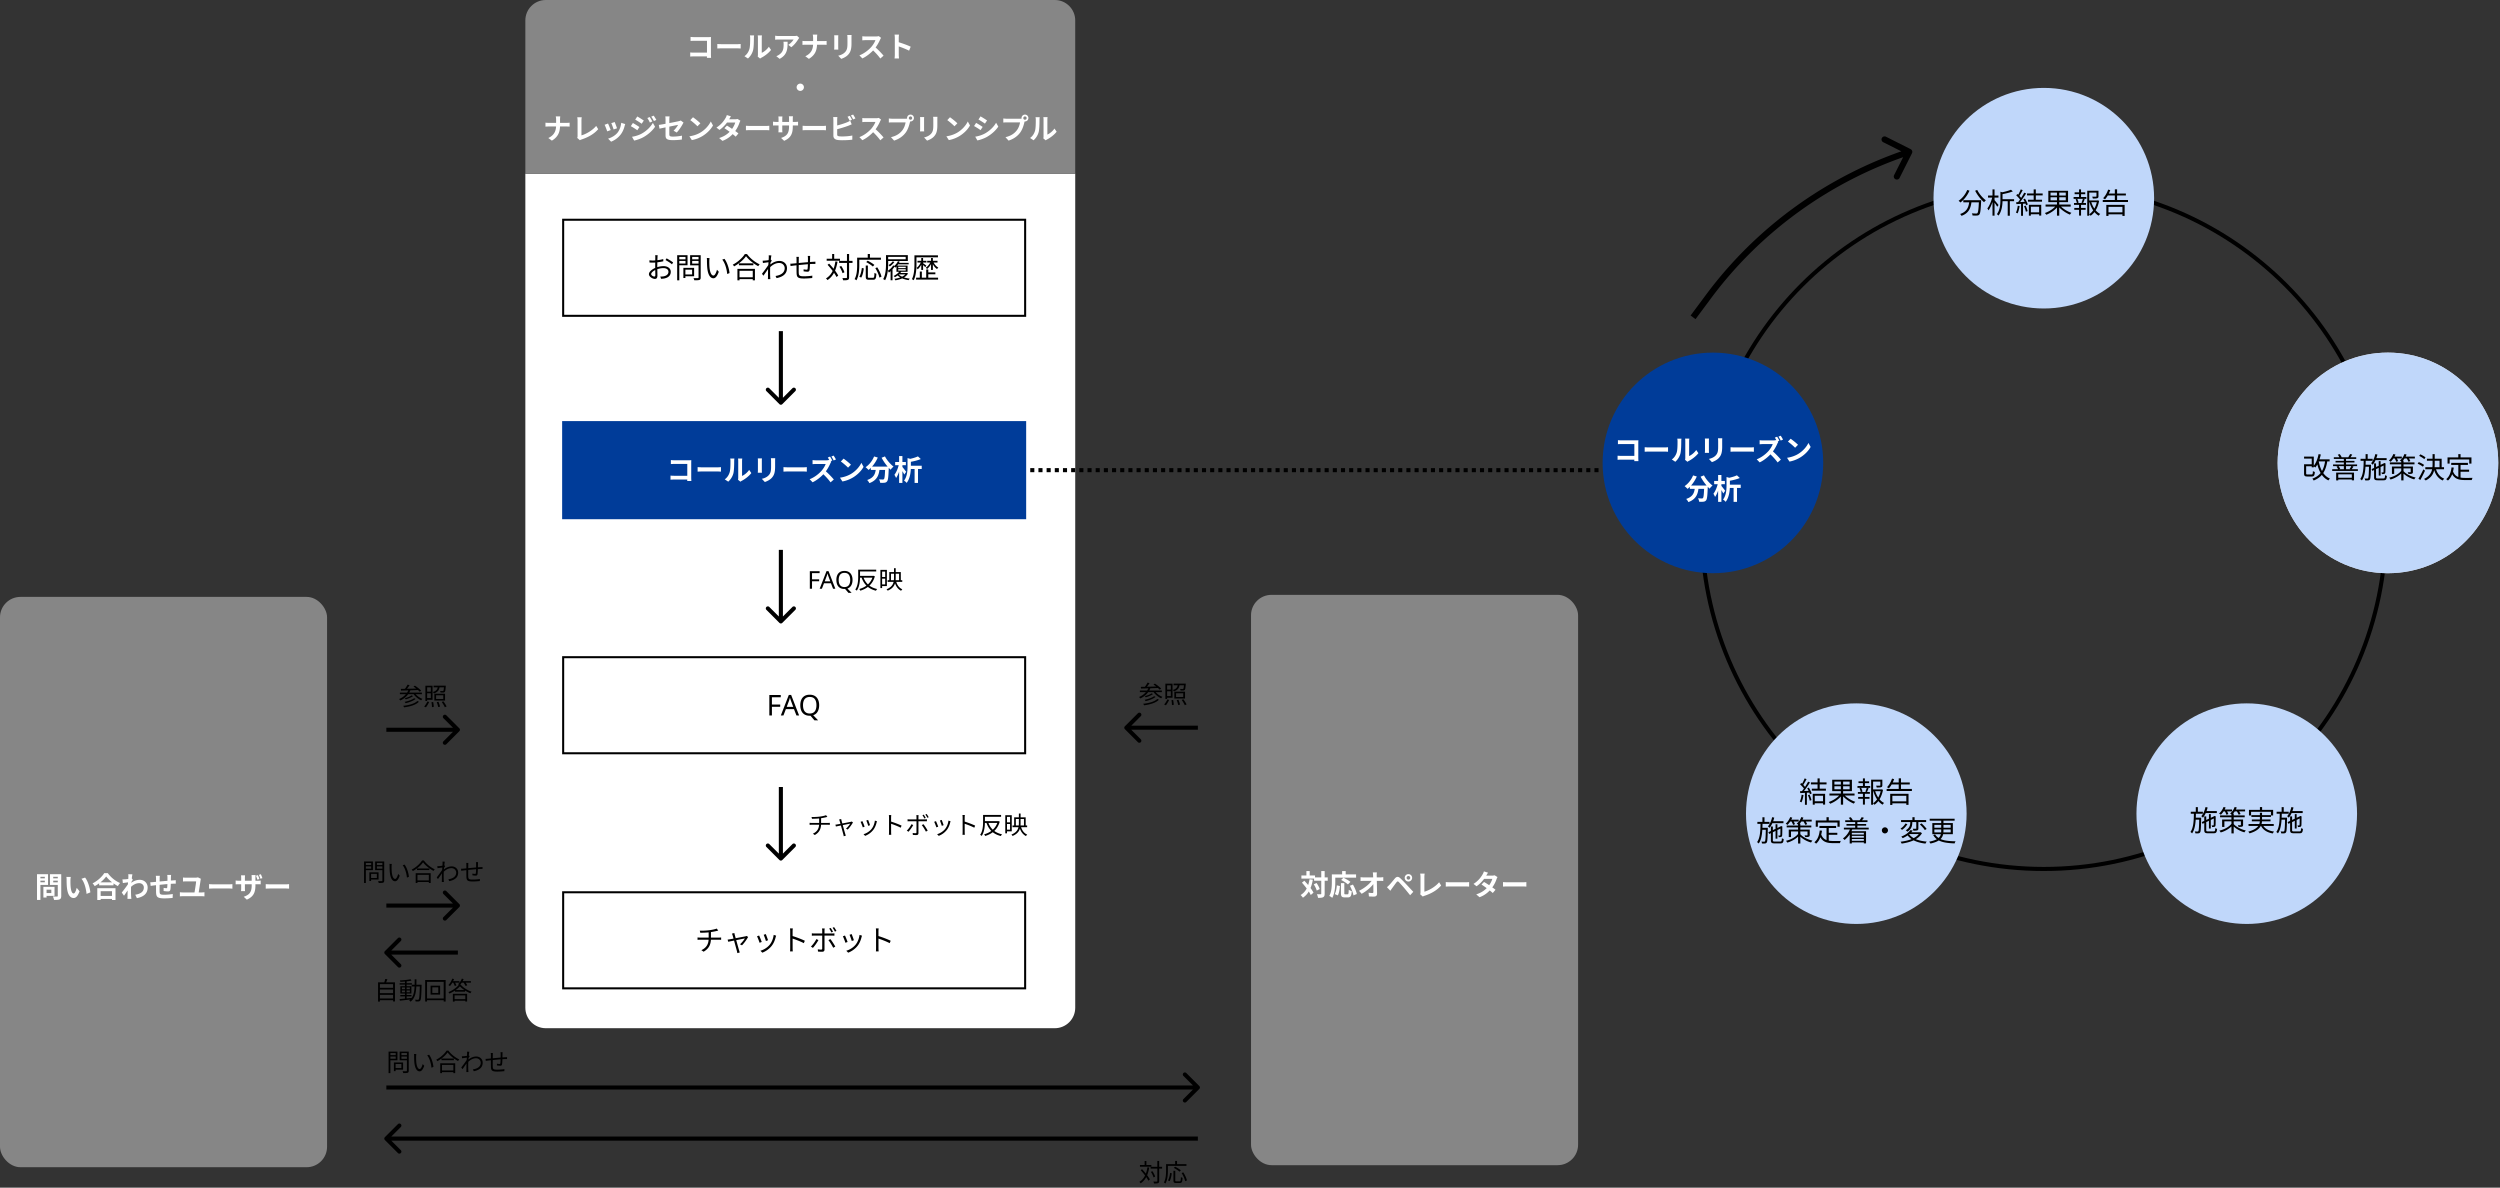 <svg width="1223" height="581" fill="none" xmlns="http://www.w3.org/2000/svg"><rect width="100%" height="100%" fill="#333333" stroke="none"/><path d="M257 85h269v408c0 5.523-4.477 10-10 10H267c-5.523 0-10-4.477-10-10V85z" fill="#fff"/><g clip-path="url(#clip0_571_28)"><path d="M257 10c0-5.523 4.477-10 10-10h249c5.523 0 10 4.477 10 10v75H257V10z" fill="#868686"/><path d="M337.821 18.06c.532.056 1.246.098 1.736.098h7.056c.406 0 .98-.028 1.218-.042-.014.336-.042.882-.042 1.302v7.252c0 .49.042 1.218.07 1.652h-2.03a43.5 43.5 0 00.028-1.442v-6.916h-6.3c-.588 0-1.344.028-1.736.056v-1.96zm-.168 7.602c.476.042 1.106.084 1.736.084h7.574v1.848h-7.518c-.546 0-1.33.028-1.792.084v-2.016zm13.258-4.144c.518.042 1.526.098 2.254.098h7.518c.658 0 1.274-.07 1.652-.098v2.212c-.336-.014-1.05-.084-1.638-.084h-7.532c-.784 0-1.722.042-2.254.084v-2.212zm19.754 6.174c.07-.266.112-.644.112-1.022v-8.162c0-.63-.098-1.176-.098-1.204h2.072c0 .028-.098.588-.098 1.218v7.308c1.148-.49 2.52-1.596 3.472-2.954l1.064 1.554c-1.162 1.512-3.164 3.024-4.746 3.822-.294.154-.462.308-.602.406l-1.176-.966zm-6.482-.196c1.246-.868 2.002-2.156 2.38-3.36.406-1.19.42-3.85.42-5.53 0-.574-.056-.938-.14-1.288h2.058c0 .056-.098.686-.098 1.26 0 1.666-.042 4.62-.406 6.034a8.297 8.297 0 01-2.506 4.018l-1.708-1.134zm26.81-8.96c-.14.182-.406.518-.532.714-.658 1.092-1.988 2.87-3.374 3.85l-1.456-1.162c1.134-.686 2.226-1.918 2.59-2.604h-7.308c-.574 0-1.05.028-1.708.098v-1.96c.546.084 1.134.154 1.708.154h7.546c.392 0 1.162-.056 1.428-.126l1.106 1.036zm-5.698 1.876c0 3.472-.084 6.328-3.892 8.386l-1.638-1.33a5.104 5.104 0 001.484-.784c1.764-1.232 2.1-2.702 2.1-4.998 0-.448-.014-.812-.084-1.274h2.03zm12.48-1.848c0-.462-.056-1.19-.182-1.638h2.212c-.07.448-.112 1.218-.112 1.652v2.772c0 3.038-.784 5.53-3.99 7.448l-1.75-1.288c2.954-1.358 3.822-3.556 3.822-6.16v-2.786zm-5.208 1.442c.434.056 1.008.098 1.568.098h8.708c.644 0 1.246-.042 1.54-.084v1.918a21.116 21.116 0 00-1.554-.056h-8.652c-.602 0-1.162.028-1.61.07v-1.946zm24.024-2.87a19.8 19.8 0 00-.042 1.414v2.758c0 3.024-.588 4.312-1.638 5.46-.924 1.022-2.366 1.694-3.388 2.03l-1.47-1.554c1.4-.322 2.52-.854 3.374-1.764.952-1.05 1.148-2.1 1.148-4.284V18.55a9.71 9.71 0 00-.098-1.414h2.114zm-6.482.126c-.028.322-.056.63-.056 1.064v4.732c0 .35.028.896.056 1.218h-2.044c.028-.252.07-.798.07-1.232v-4.718c0-.252-.014-.742-.056-1.064h2.03zm20.916 1.26a5.804 5.804 0 00-.49.868c-.574 1.33-1.61 3.234-2.814 4.634-1.568 1.806-3.682 3.542-5.852 4.564l-1.456-1.512c2.268-.84 4.424-2.548 5.74-4.004.924-1.05 1.778-2.436 2.1-3.43h-4.76c-.574 0-1.344.07-1.652.098v-2.002c.378.056 1.246.098 1.652.098h4.942c.616 0 1.162-.07 1.456-.168l1.134.854zm-3.122 4.34c1.442 1.176 3.43 3.262 4.34 4.382l-1.596 1.386c-1.036-1.442-2.562-3.108-4.06-4.466l1.316-1.302zm9.842 3.808v-8.05c0-.504-.042-1.19-.14-1.694h2.184c-.056.504-.126 1.106-.126 1.694 0 1.54.014 7.014.014 8.05 0 .392.056 1.372.126 1.946h-2.198c.098-.546.14-1.4.14-1.946zm1.512-6.118c1.862.518 4.886 1.624 6.258 2.296l-.784 1.946c-1.596-.826-3.948-1.722-5.474-2.226v-2.016zM391.5 40.902c.98 0 1.778.798 1.778 1.778 0 .994-.798 1.792-1.778 1.792a1.787 1.787 0 01-1.792-1.792c0-.98.798-1.778 1.792-1.778zM272.049 58.564c0-.462-.056-1.19-.182-1.638h2.212c-.07.448-.112 1.218-.112 1.652v2.772c0 3.038-.784 5.53-3.99 7.448l-1.75-1.288c2.954-1.358 3.822-3.556 3.822-6.16v-2.786zm-5.208 1.442c.434.056 1.008.098 1.568.098h8.708c.644 0 1.246-.042 1.54-.084v1.918a21.116 21.116 0 00-1.554-.056h-8.652c-.602 0-1.162.028-1.61.07v-1.946zm15.526 7.448c.154-.35.182-.588.182-.91v-7.602c0-.518-.084-1.19-.168-1.582h2.198c-.07.532-.126 1.05-.126 1.582v7.28c2.282-.644 5.404-2.436 7.196-4.634l.994 1.596c-1.918 2.282-4.83 3.962-8.134 5.04-.182.056-.49.154-.826.378l-1.316-1.148zm18.326-7.756c.266.588.952 2.422 1.148 3.066l-1.666.574c-.182-.672-.798-2.366-1.134-3.094l1.652-.546zm5.166 1.008c-.154.462-.238.756-.322 1.036-.364 1.414-.966 2.87-1.918 4.088a10.934 10.934 0 01-4.676 3.486l-1.47-1.498c1.526-.42 3.486-1.484 4.634-2.94.952-1.176 1.638-3.038 1.792-4.802l1.96.63zm-8.414-.28c.35.714 1.036 2.422 1.302 3.206l-1.708.63c-.224-.742-.938-2.618-1.274-3.22l1.68-.616zm20.398-3.164c.392.588.966 1.512 1.274 2.156l-1.204.532c-.42-.882-.728-1.484-1.246-2.212l1.176-.476zm1.932-.686c.434.56.98 1.484 1.316 2.1l-1.204.532c-.448-.882-.784-1.428-1.302-2.128l1.19-.504zm-8.008.406c.924.504 2.464 1.498 3.192 2.002l-1.05 1.554c-.77-.546-2.24-1.498-3.164-2.016l1.022-1.54zm-2.59 9.94c1.554-.266 3.234-.728 4.76-1.568 2.38-1.33 4.326-3.248 5.446-5.25l1.078 1.904c-1.302 1.932-3.276 3.71-5.572 5.026-1.414.812-3.43 1.512-4.662 1.736l-1.05-1.848zm.434-6.748c.938.504 2.478 1.47 3.192 1.974l-1.022 1.568c-.798-.546-2.24-1.498-3.192-1.988l1.022-1.554zm15.974 5.964v-7.574c0-.476-.042-1.19-.112-1.61h2.086a11.73 11.73 0 00-.126 1.61v7.084c0 .882.252 1.176 1.778 1.176 1.47 0 3.038-.182 4.424-.462l-.07 1.904c-1.148.168-2.828.294-4.34.294-3.178 0-3.64-.756-3.64-2.422zm8.806-6.146c-.126.196-.322.518-.448.756-.616 1.176-1.89 3.094-2.898 4.088l-1.54-.91c.924-.826 1.834-2.114 2.226-2.842-.854.168-7.322 1.456-9.1 1.848l-.336-1.834c1.904-.224 8.484-1.512 9.758-1.82.392-.098.742-.196.994-.336l1.344 1.05zm4.62-2.632c.966.658 2.786 2.114 3.612 2.968l-1.428 1.456c-.728-.784-2.492-2.31-3.514-3.01l1.33-1.414zm-1.764 9.324c2.198-.308 4.004-1.022 5.362-1.82 2.394-1.428 4.214-3.556 5.11-5.446l1.078 1.96c-1.05 1.904-2.912 3.836-5.166 5.194-1.428.854-3.234 1.624-5.194 1.96l-1.19-1.848zm18.382-5.236c1.722.994 4.312 2.786 5.614 3.822l-1.344 1.596c-1.218-1.148-3.878-3.108-5.516-4.144l1.246-1.274zm6.594-2.38c-.168.266-.35.658-.476 1.008a15.25 15.25 0 01-2.534 4.634c-1.316 1.638-3.108 3.206-5.782 4.214l-1.624-1.4c2.926-.91 4.592-2.38 5.796-3.78.938-1.106 1.806-2.716 2.072-3.808h-4.732l.644-1.582h3.99c.434 0 .896-.07 1.218-.168l1.428.882zm-4.634-2.156c-.336.49-.7 1.134-.868 1.428-.938 1.694-2.73 3.836-4.746 5.222l-1.498-1.162c2.45-1.512 3.738-3.43 4.452-4.648.21-.336.504-.98.63-1.47l2.03.63zm7.322 4.606c.518.042 1.526.098 2.254.098h7.518c.658 0 1.274-.07 1.652-.098v2.212c-.336-.014-1.05-.084-1.638-.084h-7.532c-.784 0-1.722.042-2.254.084v-2.212zm22.924.308c0 3.458-.84 5.572-4.228 7.07l-1.498-1.414c2.716-.938 3.892-2.156 3.892-5.6v-3.724c0-.56-.028-1.022-.084-1.288h2.002c-.028.28-.084.728-.084 1.288v3.668zm-5.068-4.844c-.028.266-.084.714-.084 1.274v4.998c0 .63.042 1.204.07 1.47h-1.96c.028-.266.07-.84.07-1.47v-5.012c0-.392-.028-.826-.084-1.26h1.988zm-4.606 2.52c.252.042.826.14 1.512.14h9.184a10.1 10.1 0 001.554-.098v1.862c-.308-.042-.812-.042-1.54-.042h-9.198c-.7 0-1.19.028-1.512.042v-1.904zm14.476 2.016c.518.042 1.526.098 2.254.098h7.518c.658 0 1.274-.07 1.652-.098v2.212c-.336-.014-1.05-.084-1.638-.084h-7.532c-.784 0-1.722.042-2.254.084v-2.212zm23.058-4.858c.35.518.84 1.4 1.106 1.918l-1.12.49c-.294-.574-.714-1.4-1.092-1.946l1.106-.462zm1.652-.63c.364.532.882 1.414 1.134 1.904l-1.12.49a14.75 14.75 0 00-1.12-1.932l1.106-.462zm-7.7 1.246c-.056.42-.098 1.05-.098 1.456v7.056c0 .616.28.77.91.882.42.07.994.084 1.61.084 1.47 0 3.724-.168 4.886-.476v2.044c-1.33.196-3.444.28-4.984.28-.91 0-1.764-.056-2.366-.154-1.204-.224-1.918-.882-1.918-2.1v-7.616c0-.322-.042-1.036-.098-1.456h2.058zm-.924 4.298c1.806-.392 4.2-1.148 5.67-1.75.49-.21.966-.434 1.526-.756l.742 1.764c-.532.224-1.162.49-1.624.672-1.652.63-4.396 1.456-6.3 1.904l-.014-1.834zm22.302-3.052a5.804 5.804 0 00-.49.868c-.574 1.33-1.61 3.234-2.814 4.634-1.568 1.806-3.682 3.542-5.852 4.564l-1.456-1.512c2.268-.84 4.424-2.548 5.74-4.004.924-1.05 1.778-2.436 2.1-3.43h-4.76c-.574 0-1.344.07-1.652.098v-2.002c.378.056 1.246.098 1.652.098h4.942c.616 0 1.162-.07 1.456-.168l1.134.854zm-3.122 4.34c1.442 1.176 3.43 3.262 4.34 4.382l-1.596 1.386c-1.036-1.442-2.562-3.108-4.06-4.466l1.316-1.302zm16.702-5.124a.813.813 0 101.625-.001.813.813 0 00-1.625.001zm-.868 0c0-.924.756-1.68 1.68-1.68.924 0 1.68.756 1.68 1.68 0 .924-.756 1.68-1.68 1.68-.924 0-1.68-.756-1.68-1.68zm1.708 1.106c-.14.266-.238.672-.308.966-.322 1.372-.938 3.556-2.114 5.11-1.26 1.68-3.122 3.066-5.628 3.864l-1.526-1.68c2.786-.644 4.368-1.862 5.488-3.276.938-1.162 1.47-2.758 1.652-3.962h-6.524c-.644 0-1.302.042-1.666.07v-1.988c.42.056 1.204.126 1.666.126h6.482c.28 0 .728-.014 1.092-.112l1.386.882zm13.146-1.708a19.8 19.8 0 00-.042 1.414v2.758c0 3.024-.588 4.312-1.638 5.46-.924 1.022-2.366 1.694-3.388 2.03l-1.47-1.554c1.4-.322 2.52-.854 3.374-1.764.952-1.05 1.148-2.1 1.148-4.284V58.55a9.71 9.71 0 00-.098-1.414h2.114zm-6.482.126c-.028.322-.056.63-.056 1.064v4.732c0 .35.028.896.056 1.218h-2.044c.028-.252.07-.798.07-1.232v-4.718c0-.252-.014-.742-.056-1.064h2.03zm12.628.098c.966.658 2.786 2.114 3.612 2.968l-1.428 1.456c-.728-.784-2.492-2.31-3.514-3.01l1.33-1.414zm-1.764 9.324c2.198-.308 4.004-1.022 5.362-1.82 2.394-1.428 4.214-3.556 5.11-5.446l1.078 1.96c-1.05 1.904-2.912 3.836-5.166 5.194-1.428.854-3.234 1.624-5.194 1.96l-1.19-1.848zm16.702-9.758a40.776 40.776 0 013.192 2.002l-1.036 1.54c-.784-.546-2.24-1.484-3.164-2.002l1.008-1.54zm-2.59 9.94c1.568-.266 3.234-.742 4.76-1.582 2.38-1.33 4.34-3.248 5.446-5.25l1.078 1.904c-1.288 1.946-3.276 3.71-5.558 5.04-1.428.798-3.444 1.498-4.676 1.722l-1.05-1.834zm.434-6.748c.938.504 2.478 1.456 3.206 1.974l-1.036 1.568c-.784-.56-2.24-1.498-3.178-2.002l1.008-1.54zm23.086-2.38a.813.813 0 101.625-.001.813.813 0 00-1.625.001zm-.868 0c0-.924.756-1.68 1.68-1.68.924 0 1.68.756 1.68 1.68 0 .924-.756 1.68-1.68 1.68-.924 0-1.68-.756-1.68-1.68zm1.708 1.106c-.14.266-.238.672-.308.966-.322 1.372-.938 3.556-2.114 5.11-1.26 1.68-3.122 3.066-5.628 3.864l-1.526-1.68c2.786-.644 4.368-1.862 5.488-3.276.938-1.162 1.47-2.758 1.652-3.962h-6.524c-.644 0-1.302.042-1.666.07v-1.988c.42.056 1.204.126 1.666.126h6.482c.28 0 .728-.014 1.092-.112l1.386.882zm8.946 8.848c.07-.266.112-.644.112-1.022v-8.162c0-.63-.098-1.176-.098-1.204h2.072c0 .028-.098.588-.098 1.218v7.308c1.148-.49 2.52-1.596 3.472-2.954l1.064 1.554c-1.162 1.512-3.164 3.024-4.746 3.822-.294.154-.462.308-.602.406l-1.176-.966zm-6.482-.196c1.246-.868 2.002-2.156 2.38-3.36.406-1.19.42-3.85.42-5.53 0-.574-.056-.938-.14-1.288h2.058c0 .056-.098.686-.098 1.26 0 1.666-.042 4.62-.406 6.034a8.297 8.297 0 01-2.506 4.018l-1.708-1.134z" fill="#fff"/></g><path fill="#fff" stroke="#000" d="M275.5 107.5h226v47h-226z"/><path d="M321.74 124.828c-.042.252-.07.63-.084.966a111.42 111.42 0 00-.112 4.424c0 1.456.07 3.64.07 4.522 0 1.288-.476 1.708-1.246 1.708-1.092 0-2.912-1.064-2.912-2.324 0-1.232 1.666-2.534 3.402-3.192 1.246-.49 2.646-.742 3.752-.742 2.058 0 3.528 1.106 3.528 2.786 0 1.694-1.064 2.772-2.996 3.22-.616.14-1.246.168-1.736.196l-.392-1.12c.532 0 1.12.014 1.652-.098 1.218-.238 2.338-.896 2.338-2.198 0-1.19-1.078-1.82-2.394-1.82-1.26 0-2.408.266-3.598.742-1.372.532-2.45 1.47-2.45 2.184 0 .63.98 1.19 1.526 1.19.322 0 .504-.224.504-.686 0-.812-.07-2.758-.07-4.312 0-1.61.056-3.892.056-4.466a7.17 7.17 0 00-.07-.98h1.232zm4.354 1.554c.994.518 2.52 1.47 3.192 2.03l-.56.896c-.686-.644-2.254-1.61-3.15-2.086l.518-.84zm-8.4.952c.77.098 1.274.112 1.778.112 1.386 0 3.612-.294 4.998-.714l.028 1.092c-1.442.35-3.738.658-4.998.658-.784 0-1.316-.028-1.778-.07l-.028-1.078zm17.08 3.71h4.788v4.102h-4.788v-.882h3.808v-2.338h-3.808v-.882zm-.462 0h.98v4.942h-.98v-4.942zm-2.534-4.172h3.892v.784h-3.892v-.784zm6.454 0h3.962v.784h-3.962v-.784zm3.5-2.03h1.05v10.878c0 .7-.168 1.036-.616 1.218-.476.168-1.288.182-2.52.182-.042-.294-.224-.784-.378-1.078.924.042 1.848.028 2.114.014.266 0 .35-.084.35-.35v-10.864zm-9.87 0h4.48v4.942h-4.48v-.854h3.486v-3.234h-3.486v-.854zm10.416 0v.84h-3.668v3.262h3.668v.84h-4.676v-4.942h4.676zm-11.004 0h1.036v12.292h-1.036v-12.292zm15.848 1.4c-.07.322-.112.994-.126 1.358-.014.868 0 2.156.098 3.304.238 2.338.91 3.892 1.918 3.892.714 0 1.372-1.442 1.736-2.842l.882.994c-.854 2.366-1.694 3.178-2.646 3.178-1.33 0-2.59-1.316-2.982-4.942-.126-1.204-.154-2.912-.154-3.724 0-.322 0-.924-.084-1.246l1.358.028zm7.28.378c1.26 1.624 2.268 4.606 2.478 6.972l-1.134.448c-.238-2.52-1.092-5.404-2.422-7.042l1.078-.378zm7.07 2.198h7.07v.938h-7.07v-.938zm-.252 6.804h7.504v.938h-7.504v-.938zm-.476-4.102h8.568v5.614h-1.064v-4.662h-6.482v4.662h-1.022v-5.614zm4.214-6.202c-1.148 1.708-3.444 3.696-5.838 4.998a4.435 4.435 0 00-.658-.84c2.464-1.246 4.802-3.388 5.908-5.194h1.064c1.512 2.086 3.962 4.032 6.202 5.026-.266.252-.518.616-.7.924-2.198-1.148-4.662-3.122-5.978-4.914zm14.434 9.688c2.366-.35 4.494-1.442 4.48-3.85 0-1.078-.854-2.506-2.716-2.506-1.792 0-3.402.994-4.76 2.408v-1.246c1.68-1.582 3.458-2.17 4.928-2.17 1.946 0 3.668 1.358 3.668 3.528.014 2.828-2.044 4.298-5.096 4.886l-.504-1.05zm-3.164-6.748c-.448.056-1.974.252-3.01.406l-.126-1.162c.308.014.574.014.924-.014.742-.042 2.478-.252 3.136-.462l.406.476c-.238.364-.616.966-.854 1.358l-.42 1.918a120 120 0 01-2.828 4.102l-.7-.952c.868-1.092 2.758-3.668 3.304-4.592l.056-.714.112-.364zm-.14-2.324c0-.322.014-.686-.056-1.036l1.33.042c-.196.91-.63 4.914-.63 7.378 0 1.274 0 2.128.056 3.374.014.238.056.588.07.854h-1.204c.014-.196.042-.602.042-.826 0-1.358.014-2.058.028-3.598.028-1.232.364-5.67.364-6.188zm20.258-.728c-.028.238-.056.714-.056 1.022-.014.868-.014 1.848-.042 2.562-.028 1.078-.07 2.59-.21 3.318-.126.63-.448.812-1.078.812-.518 0-1.484-.126-1.848-.196l.014-.98a7.38 7.38 0 001.4.182c.35 0 .49-.056.546-.378.084-.532.14-1.75.154-2.744.014-.784.014-1.764.014-2.534 0-.322-.042-.812-.084-1.064h1.19zm-5.53.448c-.042.322-.056.7-.056 1.134-.014 1.512-.056 5.362-.028 6.328.056 1.512.07 2.044 2.492 2.044 1.526 0 3.262-.154 4.172-.322l-.042 1.176c-.938.098-2.646.238-4.074.238-3.234 0-3.542-.756-3.598-2.982-.028-1.176-.014-5.796-.014-6.44 0-.42-.014-.756-.084-1.176h1.232zM386.63 129c.434 0 .952-.028 1.456-.084 1.512-.126 6.846-.686 9.716-.84.364-.014.77-.042 1.092-.07v1.106c-.21-.014-.742 0-1.092 0-2.24.042-7.868.63-9.646.84-.42.056-1.022.14-1.414.196L386.63 129zm23.867-1.386h6.552v1.022h-6.552v-1.022zm-6.09-1.05h6.51v.98h-6.51v-.98zm9.926-2.324h1.05v11.466c0 .7-.182 1.008-.602 1.204-.42.182-1.134.21-2.338.21a4.573 4.573 0 00-.35-1.106 30.35 30.35 0 001.904.014c.238-.014.336-.084.336-.336V124.24zm-3.682 6.258l.868-.406c.672.966 1.344 2.254 1.568 3.108l-.924.448c-.21-.84-.84-2.17-1.512-3.15zm-5.81-.952l.756-.588c1.708 1.792 3.654 4.242 4.466 5.852l-.84.714c-.784-1.638-2.688-4.158-4.382-5.978zm2.24-5.278h1.008v2.87h-1.008v-2.87zm1.596 3.598l1.036.154c-.714 4.214-2.128 7.14-4.9 9.002-.14-.21-.518-.63-.742-.826 2.702-1.61 4.004-4.438 4.606-8.33zm14.854 2.016h1.036v5.446c0 .49.112.56.658.56h1.848c.56 0 .644-.364.714-2.422.238.196.658.364.938.448-.112 2.31-.392 2.94-1.582 2.94h-2.044c-1.246 0-1.568-.35-1.568-1.54v-5.432zm-1.918 1.204l.952.21c-.182 1.526-.532 3.374-1.26 4.494l-.924-.42c.686-1.078 1.064-2.8 1.232-4.284zm2.142-2.87l.714-.686c1.12.56 2.548 1.428 3.276 2.072l-.756.784c-.686-.644-2.1-1.568-3.234-2.17zm4.452 2.94l.938-.378c.938 1.442 1.82 3.332 2.072 4.592l-1.022.42c-.224-1.246-1.064-3.178-1.988-4.634zm-3.71-6.902h1.078v2.38h-1.078v-2.38zm-4.676 1.806h11.13v1.008h-11.13v-1.008zm-.504 0h1.05v3.626c0 2.156-.196 5.32-1.4 7.448-.182-.182-.644-.476-.896-.588 1.148-2.016 1.246-4.844 1.246-6.86v-3.626zm14.112-1.246h1.064v4.13c0 2.366-.196 5.824-1.512 8.148-.196-.182-.672-.434-.938-.532 1.274-2.226 1.386-5.362 1.386-7.616v-4.13zm.756 0h9.926v2.87h-9.926v-.84h8.876v-1.19h-8.876v-.84zm5.46 8.75h3.906v.658h-3.906v-.658zm-.588-4.984h5.46v.728h-5.46v-.728zm4.228 4.984h.182l.182-.042.56.266c-1.092 1.974-3.626 2.926-6.216 3.346a3.033 3.033 0 00-.434-.742c2.38-.308 4.802-1.148 5.726-2.702v-.126zm-3.766.532c1.022 1.204 3.192 1.946 5.544 2.198-.196.182-.434.532-.546.756-2.408-.35-4.634-1.26-5.754-2.716l.756-.238zm.546-1.372l.826.252c-.742 1.05-1.96 2.002-3.08 2.632a7.205 7.205 0 00-.672-.588c1.134-.546 2.268-1.386 2.926-2.296zm-.644-1.022v.686h3.654v-.686h-3.654zm0-1.204v.658h3.654v-.658h-3.654zm-.882-.574h5.446v3.038h-5.446v-3.038zm.728-2.184l.84.266c-.49 1.092-1.316 2.226-2.142 2.926-.098-.168-.364-.602-.532-.798a6.522 6.522 0 001.834-2.394zm-2.338 2.114l.854.308c-.714 1.204-1.862 2.408-2.94 3.164a5.247 5.247 0 00-.518-.868c.994-.63 2.002-1.582 2.604-2.604zm-1.246 2.114l.686-.7.252.084v5.768h-.938v-5.152zm1.008-4.102l.84.28c-.56.812-1.442 1.666-2.226 2.198a5.649 5.649 0 00-.644-.658c.77-.462 1.554-1.12 2.03-1.82zm11.284-2.954h10.878v.966h-10.878v-.966zm.182 10.92h10.752v.952h-10.752v-.952zm5.53-2.576h3.892v.924h-3.892v-.924zm-4.858-5.656h4.368v.826h-4.368v-.826zm-1.484-2.688h.994v4.158c0 2.324-.168 5.712-1.358 8.022a3.822 3.822 0 00-.882-.504c1.134-2.212 1.246-5.306 1.246-7.532v-4.144zm3.332 1.316h.896v5.824h-.896v-5.824zm2.422 5.586h1.022v4.606h-1.022v-4.606zm-3.122 1.036h.994v3.486h-.994v-3.486zm.658-4.844l.616.224c-.476 1.33-1.4 2.772-2.282 3.5a4.47 4.47 0 00-.616-.644c.868-.616 1.806-1.904 2.282-3.08zm2.954-.406h5.04v.826h-5.04v-.826zm1.876-1.372h.896v5.824h-.896v-5.824zm-.168 1.792l.63.21c-.532 1.302-1.498 2.674-2.422 3.374a6.71 6.71 0 00-.602-.658c.91-.574 1.89-1.806 2.394-2.926zm-3.794.714c.322.196 1.414 1.022 1.68 1.246l-.56.7c-.322-.378-1.26-1.232-1.638-1.554l.518-.392zm5.054-.686c.476 1.162 1.442 2.324 2.478 2.856-.21.168-.476.49-.63.714-1.05-.672-2.016-2.016-2.506-3.36l.658-.21z" fill="#000"/><path fill="#003C99" d="M275 206h227v48H275z"/><path d="M328.184 225.06c.532.056 1.246.098 1.736.098h7.056c.406 0 .98-.028 1.218-.042-.014.336-.042.882-.042 1.302v7.252c0 .49.042 1.218.07 1.652h-2.03a43.5 43.5 0 00.028-1.442v-6.916h-6.3c-.588 0-1.344.028-1.736.056v-1.96zm-.168 7.602c.476.042 1.106.084 1.736.084h7.574v1.848h-7.518c-.546 0-1.33.028-1.792.084v-2.016zm13.258-4.144c.518.042 1.526.098 2.254.098h7.518c.658 0 1.274-.07 1.652-.098v2.212c-.336-.014-1.05-.084-1.638-.084h-7.532c-.784 0-1.722.042-2.254.084v-2.212zm19.754 6.174c.07-.266.112-.644.112-1.022v-8.162c0-.63-.098-1.176-.098-1.204h2.072c0 .028-.098.588-.098 1.218v7.308c1.148-.49 2.52-1.596 3.472-2.954l1.064 1.554c-1.162 1.512-3.164 3.024-4.746 3.822-.294.154-.462.308-.602.406l-1.176-.966zm-6.482-.196c1.246-.868 2.002-2.156 2.38-3.36.406-1.19.42-3.85.42-5.53 0-.574-.056-.938-.14-1.288h2.058c0 .056-.098.686-.098 1.26 0 1.666-.042 4.62-.406 6.034a8.297 8.297 0 01-2.506 4.018l-1.708-1.134zm24.682-10.36a19.8 19.8 0 00-.042 1.414v2.758c0 3.024-.588 4.312-1.638 5.46-.924 1.022-2.366 1.694-3.388 2.03l-1.47-1.554c1.4-.322 2.52-.854 3.374-1.764.952-1.05 1.148-2.1 1.148-4.284v-2.646a9.71 9.71 0 00-.098-1.414h2.114zm-6.482.126c-.028.322-.056.63-.056 1.064v4.732c0 .35.028.896.056 1.218h-2.044c.028-.252.07-.798.07-1.232v-4.718c0-.252-.014-.742-.056-1.064h2.03zm10.528 4.256c.518.042 1.526.098 2.254.098h7.518c.658 0 1.274-.07 1.652-.098v2.212c-.336-.014-1.05-.084-1.638-.084h-7.532c-.784 0-1.722.042-2.254.084v-2.212zm22.781-5.152c.364.532.882 1.428 1.106 1.918l-1.12.476c-.294-.574-.714-1.372-1.092-1.946l1.106-.448zm1.764-.49a19.99 19.99 0 011.134 1.904l-1.12.476c-.294-.588-.756-1.4-1.12-1.932l1.106-.448zm-1.134 2.982a5.804 5.804 0 00-.49.868c-.574 1.33-1.61 3.234-2.814 4.634-1.568 1.806-3.682 3.542-5.852 4.578l-1.456-1.512c2.268-.854 4.424-2.548 5.74-4.018.924-1.05 1.778-2.436 2.1-3.43h-4.76c-.574 0-1.344.07-1.652.098v-2.002a15.83 15.83 0 001.652.112h4.942c.616 0 1.162-.084 1.456-.182l1.134.854zm-3.122 4.34c1.442 1.176 3.43 3.262 4.34 4.382l-1.596 1.386c-1.036-1.442-2.562-3.108-4.06-4.466l1.316-1.302zm9.114-5.838c.966.658 2.786 2.114 3.612 2.968l-1.428 1.456c-.728-.784-2.492-2.31-3.514-3.01l1.33-1.414zm-1.764 9.324c2.198-.308 4.004-1.022 5.362-1.82 2.394-1.428 4.214-3.556 5.11-5.446l1.078 1.96c-1.05 1.904-2.912 3.836-5.166 5.194-1.428.854-3.234 1.624-5.194 1.96l-1.19-1.848zm15.106-5.432h7.574v1.638h-7.574v-1.638zm7.028 0h1.764s-.014.518-.028.728c-.154 4.256-.322 5.922-.812 6.496-.35.476-.742.602-1.274.686-.49.07-1.302.056-2.128.028-.028-.49-.252-1.218-.56-1.694.784.07 1.512.084 1.862.084.252 0 .406-.042.56-.196.336-.364.49-1.932.616-5.824v-.308zm-5.446-4.956l1.82.532c-1.05 2.436-2.758 4.69-4.522 6.076-.322-.364-1.05-1.036-1.456-1.358 1.764-1.162 3.318-3.122 4.158-5.25zm5.334-.028c.882 1.778 2.646 3.822 4.186 4.998-.462.364-1.106 1.05-1.428 1.526-1.582-1.456-3.304-3.724-4.41-5.866l1.652-.658zm-4.41 5.46h1.82c-.266 3.15-.868 6.076-5.04 7.63-.21-.462-.7-1.176-1.092-1.54 3.752-1.232 4.088-3.598 4.312-6.09zm16.296-.882h6.09v1.582h-6.09v-1.582zm-.854-3.752l2.002.56c-.014.126-.112.21-.364.252v3.29c0 2.24-.252 5.726-2.072 8.05-.238-.364-.882-.91-1.288-1.106 1.568-2.058 1.722-4.886 1.722-6.972v-4.074zm5.082-.84l1.414 1.316c-1.61.686-3.752 1.176-5.6 1.47a5.506 5.506 0 00-.546-1.372c1.722-.336 3.584-.854 4.732-1.414zm-1.624 5.082h1.666v7.91h-1.666v-7.91zm-9.506-2.338h5.236v1.596h-5.236v-1.596zm1.932-2.884h1.61v13.146h-1.61v-13.146zm-.084 3.962l.994.35c-.448 2.254-1.33 4.97-2.408 6.412-.154-.462-.546-1.148-.798-1.568.966-1.218 1.848-3.402 2.212-5.194zm1.568 1.232c.364.392 1.694 2.114 1.974 2.52l-.938 1.33c-.378-.84-1.33-2.394-1.806-3.094l.77-.756z" fill="#fff"/><path fill="#fff" stroke="#000" d="M275.5 321.5h226v47h-226z"/><path d="M377.618 350h-1.26v-9.996h5.586v1.106h-4.326v3.542h4.06v1.106h-4.06V350zm11.998 0l-1.204-3.094h-3.962L383.26 350h-1.274l3.906-10.038h1.134L390.918 350h-1.302zm-2.702-7.238c-.028-.075-.074-.21-.14-.406-.065-.196-.13-.397-.196-.602a7.695 7.695 0 00-.14-.49c-.046.187-.098.378-.154.574a5.54 5.54 0 01-.154.518 9.51 9.51 0 01-.126.406l-1.134 3.024h3.164l-1.12-3.024zm13.82 2.226c0 .812-.112 1.549-.336 2.212a4.369 4.369 0 01-.966 1.68 3.826 3.826 0 01-1.61 1.008l2.394 2.492h-1.806l-1.932-2.254h-.182a1.058 1.058 0 01-.168.014c-.784 0-1.465-.121-2.044-.364a3.932 3.932 0 01-1.442-1.05 4.502 4.502 0 01-.854-1.638 7.501 7.501 0 01-.28-2.114c0-1.027.168-1.923.504-2.688a3.933 3.933 0 011.526-1.792c.691-.429 1.559-.644 2.604-.644.999 0 1.839.215 2.52.644.682.42 1.195 1.017 1.54 1.792.355.765.532 1.666.532 2.702zm-7.896 0c0 .84.117 1.563.35 2.17.234.607.593 1.073 1.078 1.4.495.327 1.116.49 1.862.49.756 0 1.372-.163 1.848-.49.486-.327.845-.793 1.078-1.4.234-.607.35-1.33.35-2.17 0-1.26-.261-2.245-.784-2.954-.522-.719-1.348-1.078-2.478-1.078-.756 0-1.381.163-1.876.49-.485.317-.844.779-1.078 1.386-.233.597-.35 1.316-.35 2.156z" fill="#000"/><rect y="292" width="160" height="279" rx="10" fill="#868686"/><path d="M21.942 433.862h4.732v4.41h-4.732V436.9h3.164v-1.666h-3.164v-1.372zm-.714 0h1.554v5.208h-1.554v-5.208zm-2.296-4.186h3.514v1.148h-3.514v-1.148zm6.496 0h3.542v1.148h-3.542v-1.148zm2.842-2.03h1.694v10.598c0 .952-.196 1.428-.77 1.708-.588.28-1.47.308-2.758.308-.056-.476-.336-1.274-.574-1.708.812.042 1.778.028 2.044.028s.364-.098.364-.35v-10.584zm-9.198 0h4.424v5.25h-4.424v-1.288h2.856v-2.674h-2.856v-1.288zm10.108 0v1.274h-3.136v2.716h3.136v1.274h-4.732v-5.264h4.732zm-11.074 0h1.666v12.614h-1.666v-12.614zm16.52 1.358c-.098.49-.168 1.316-.168 1.708 0 .91 0 1.946.084 2.968.196 2.016.616 3.402 1.498 3.402.672 0 1.218-1.652 1.484-2.758l1.414 1.694c-.938 2.45-1.806 3.29-2.926 3.29-1.554 0-2.884-1.372-3.276-5.124-.14-1.288-.154-2.94-.154-3.794 0-.378-.014-.98-.112-1.414l2.156.028zm7 .308c1.33 1.61 2.408 5.11 2.562 7.252l-1.848.728c-.21-2.268-.966-5.656-2.492-7.392l1.778-.588zm6.874 2.324h7.028v1.47H48.5v-1.47zm-.168 6.65h7.224v1.47h-7.224v-1.47zm-.742-3.78h8.918v5.782h-1.722v-4.298h-5.544v4.298H47.59v-5.782zm4.354-5.726c-1.148 1.638-3.304 3.486-5.614 4.718a7.22 7.22 0 00-1.05-1.358c2.422-1.176 4.676-3.29 5.712-5.012h1.75c1.526 2.156 3.78 3.934 6.034 4.844-.42.42-.812.994-1.106 1.512-2.156-1.134-4.508-3.038-5.726-4.704zm14.21 8.918c2.45-.378 4.214-1.372 4.214-3.556 0-1.092-.882-2.1-2.282-2.1-1.792 0-3.29 1.022-4.662 2.464l.014-1.974c1.666-1.582 3.444-2.128 4.942-2.128 2.142 0 3.85 1.526 3.85 3.766 0 2.842-1.778 4.522-5.25 5.208l-.826-1.68zm-3.178-6.09c-.63.07-1.96.252-2.884.378l-.182-1.806c.392.014.714.014 1.218-.014.882-.042 2.674-.308 3.304-.518l.56.728c-.238.322-.672 1.008-.91 1.372l-.812 2.632c-.616.896-1.862 2.772-2.604 3.794l-1.092-1.54c.882-1.092 2.562-3.318 3.262-4.41l.028-.364.112-.252zm-.168-2.702c0-.392.014-.812-.07-1.246l2.044.056c-.238 1.12-.7 4.788-.7 7.294 0 1.134 0 2.324.084 3.626.014.252.07.77.098 1.078h-1.918c.028-.294.042-.812.042-1.036.014-1.358.028-2.296.07-4.046.042-1.246.35-5.166.35-5.726zm20.902-.882c-.042.224-.07.84-.084 1.204-.028.952-.028 1.75-.056 2.464-.028 1.246-.07 2.758-.21 3.472-.154.742-.518.924-1.232.924-.49 0-1.624-.126-2.1-.21l.028-1.54a7.363 7.363 0 001.302.168c.266 0 .392-.042.434-.322.07-.532.098-1.54.126-2.506v-2.366c0-.364-.056-1.022-.098-1.288h1.89zm-5.516.42a11.04 11.04 0 00-.084 1.456c0 1.274-.056 4.97-.028 6.118.042 1.386.154 1.694 2.254 1.694 1.372 0 3.15-.168 4.186-.364l-.07 1.918c-.938.098-2.646.224-3.99.224-3.612 0-4.06-.77-4.116-3.192-.028-1.204-.014-5.46-.014-6.3 0-.588-.042-1.064-.112-1.554h1.974zm-4.676 3.164c.392 0 1.036-.028 1.75-.112 1.414-.126 6.678-.644 9.38-.812.378-.028.924-.07 1.344-.098v1.708c-.252-.014-.994.014-1.358.014-2.184.07-7.63.658-9.254.84-.434.056-1.302.182-1.68.238l-.182-1.778zm24.766-1.694c-.07.196-.14.532-.154.644-.182 1.414-.798 5.208-.994 6.482h-2.058c.224-1.26.826-4.858.868-5.866h-4.83c-.574 0-1.092.028-1.596.07v-1.974c.462.056 1.106.098 1.582.098h4.41c.364 0 1.064-.07 1.302-.182l1.47.728zm-10.29 6.552c.448.084.952.112 1.386.112h9.324c.504 0 .952-.056 1.316-.112v2.044c-.392-.056-.98-.084-1.316-.084H89.38c-.434 0-.924.028-1.386.084v-2.044zm14.28-3.948c.518.042 1.526.098 2.254.098h7.518c.658 0 1.274-.07 1.652-.098v2.212c-.336-.014-1.05-.084-1.638-.084h-7.532c-.784 0-1.722.042-2.254.084v-2.212zm23.891-4.396c.266.546.574 1.358.728 1.904l-.966.322c-.196-.602-.434-1.358-.714-1.932l.952-.294zm1.442-.448c.266.546.588 1.372.756 1.904l-.952.308c-.21-.616-.476-1.358-.756-1.918l.952-.294zm-2.646 5.362c0 3.458-.84 5.586-4.214 7.07l-1.512-1.414c2.716-.938 3.892-2.156 3.892-5.586v-3.724c0-.574-.028-1.036-.07-1.302h1.988c-.028.28-.084.728-.084 1.302v3.654zm-5.068-4.83c-.028.252-.084.7-.084 1.26v5.012c0 .616.042 1.19.07 1.456h-1.96c.028-.266.07-.826.07-1.456v-5.012c0-.406-.028-.84-.084-1.26h1.988zm-4.606 2.52c.252.042.826.126 1.526.126h9.17c.742 0 1.162-.028 1.554-.098v1.862c-.308-.042-.812-.042-1.54-.042h-9.184c-.714 0-1.204.028-1.526.056v-1.904zm14.714 1.792c.518.042 1.526.098 2.254.098h7.518c.658 0 1.274-.07 1.652-.098v2.212c-.336-.014-1.05-.084-1.638-.084h-7.532c-.784 0-1.722.042-2.254.084v-2.212z" fill="#fff"/><path d="M199.392 334.92l.972.276c-.54.804-1.212 1.728-1.752 2.328l-.732-.276a13.796 13.796 0 001.512-2.328zm2.88.936l.696-.432c1.092.684 2.424 1.728 3.072 2.472l-.756.492c-.612-.732-1.908-1.812-3.012-2.532zm-6.192 1.152a705.13 705.13 0 008.7-.204l-.036.756c-3.072.12-6.372.228-8.556.276l-.108-.828zm-.456 1.812h10.764v.78h-10.764v-.78zm5.724 1.356l.708.348c-.9.684-2.328 1.26-3.54 1.596a2.844 2.844 0 00-.528-.552c1.152-.288 2.592-.828 3.36-1.392zm1.248 1.392l.72.348c-1.164.96-3.108 1.668-4.884 2.076a2.785 2.785 0 00-.504-.648c1.692-.336 3.636-.984 4.668-1.776zm1.56 1.356l.78.372c-1.464 1.524-4.212 2.34-7.26 2.736a3.333 3.333 0 00-.432-.744c2.916-.324 5.592-1.056 6.912-2.364zm-4.272-5.508l.888.228c-.96 2.352-2.736 4.008-4.896 5.028a5.033 5.033 0 00-.66-.696c2.148-.888 3.84-2.436 4.668-4.56zm3.024 1.572c.768 1.212 2.304 2.364 3.744 2.916-.204.168-.468.504-.6.708-1.476-.66-3.036-1.944-3.9-3.324l.756-.3zm5.196-3.54h.852v7.476h-.852v-7.476zm.456 0h3.048v6.876h-3.048v-.828h2.208v-5.244h-2.208v-.804zm-.012 2.904h2.652v.804h-2.652v-.804zm3.576-2.928h5.376v.804h-5.376v-.804zm5.088 0h.864s0 .228-.012.348c-.12 1.74-.228 2.46-.492 2.736-.18.192-.396.252-.708.276a12.48 12.48 0 01-1.356 0 2.197 2.197 0 00-.228-.756c.516.048 1.008.06 1.2.06.18 0 .288-.024.372-.108.18-.18.276-.792.36-2.436v-.12zm-3 .252h.9c-.216 1.752-.804 2.904-2.868 3.528a2.062 2.062 0 00-.504-.672c1.836-.504 2.316-1.44 2.472-2.856zm-.876 4.452v1.824h3.504v-1.824h-3.504zm-.852-.756h5.244v3.336h-5.244v-3.336zm-1.404 4.14l.828-.096c.156.78.288 1.776.3 2.376l-.888.132c0-.612-.096-1.632-.24-2.412zm2.568-.036l.84-.156c.324.744.648 1.752.768 2.376l-.888.192c-.108-.612-.408-1.644-.72-2.412zm2.448-.072l.804-.324c.576.78 1.272 1.848 1.572 2.52l-.864.384c-.276-.672-.948-1.776-1.512-2.58zm-7.008-.24l.852.24c-.42.9-1.02 1.932-1.572 2.616l-.864-.372c.552-.612 1.176-1.608 1.584-2.484zm352.304-9.244l.972.276c-.54.804-1.212 1.728-1.752 2.328l-.732-.276a13.796 13.796 0 001.512-2.328zm2.88.936l.696-.432c1.092.684 2.424 1.728 3.072 2.472l-.756.492c-.612-.732-1.908-1.812-3.012-2.532zm-6.192 1.152a705.13 705.13 0 008.7-.204l-.036.756c-3.072.12-6.372.228-8.556.276l-.108-.828zm-.456 1.812h10.764v.78h-10.764v-.78zm5.724 1.356l.708.348c-.9.684-2.328 1.26-3.54 1.596a2.844 2.844 0 00-.528-.552c1.152-.288 2.592-.828 3.36-1.392zm1.248 1.392l.72.348c-1.164.96-3.108 1.668-4.884 2.076a2.785 2.785 0 00-.504-.648c1.692-.336 3.636-.984 4.668-1.776zm1.56 1.356l.78.372c-1.464 1.524-4.212 2.34-7.26 2.736a3.333 3.333 0 00-.432-.744c2.916-.324 5.592-1.056 6.912-2.364zm-4.272-5.508l.888.228c-.96 2.352-2.736 4.008-4.896 5.028a5.033 5.033 0 00-.66-.696c2.148-.888 3.84-2.436 4.668-4.56zm3.024 1.572c.768 1.212 2.304 2.364 3.744 2.916-.204.168-.468.504-.6.708-1.476-.66-3.036-1.944-3.9-3.324l.756-.3zm5.196-3.54h.852v7.476h-.852v-7.476zm.456 0h3.048v6.876h-3.048v-.828h2.208v-5.244h-2.208v-.804zm-.012 2.904h2.652v.804h-2.652v-.804zm3.576-2.928h5.376v.804h-5.376v-.804zm5.088 0h.864s0 .228-.012.348c-.12 1.74-.228 2.46-.492 2.736-.18.192-.396.252-.708.276a12.48 12.48 0 01-1.356 0 2.197 2.197 0 00-.228-.756c.516.048 1.008.06 1.2.06.18 0 .288-.024.372-.108.18-.18.276-.792.36-2.436v-.12zm-3 .252h.9c-.216 1.752-.804 2.904-2.868 3.528a2.062 2.062 0 00-.504-.672c1.836-.504 2.316-1.44 2.472-2.856zm-.876 4.452v1.824h3.504v-1.824h-3.504zm-.852-.756h5.244v3.336h-5.244v-3.336zm-1.404 4.14l.828-.096c.156.78.288 1.776.3 2.376l-.888.132c0-.612-.096-1.632-.24-2.412zm2.568-.036l.84-.156c.324.744.648 1.752.768 2.376l-.888.192c-.108-.612-.408-1.644-.72-2.412zm2.448-.072l.804-.324c.576.78 1.272 1.848 1.572 2.52l-.864.384c-.276-.672-.948-1.776-1.512-2.58zm-7.008-.24l.852.24c-.42.9-1.02 1.932-1.572 2.616l-.864-.372c.552-.612 1.176-1.608 1.584-2.484zM397.244 288h-1.08v-8.568h4.788v.948h-3.708v3.036h3.48v.948h-3.48V288zm10.284 0l-1.032-2.652H403.1L402.08 288h-1.092l3.348-8.604h.972l3.336 8.604h-1.116zm-2.316-6.204a39.63 39.63 0 01-.288-.864 7.067 7.067 0 00-.12-.42c-.04.16-.084.324-.132.492-.04.16-.084.308-.132.444-.04.136-.076.252-.108.348l-.972 2.592h2.712l-.96-2.592zm11.846 1.908c0 .696-.096 1.328-.288 1.896a3.764 3.764 0 01-.828 1.44c-.368.392-.828.68-1.38.864l2.052 2.136h-1.548l-1.656-1.932h-.156a.875.875 0 01-.144.012c-.672 0-1.256-.104-1.752-.312a3.363 3.363 0 01-1.236-.9 3.85 3.85 0 01-.732-1.404 6.41 6.41 0 01-.24-1.812c0-.88.144-1.648.432-2.304a3.37 3.37 0 011.308-1.536c.592-.368 1.336-.552 2.232-.552.856 0 1.576.184 2.16.552.584.36 1.024.872 1.32 1.536.304.656.456 1.428.456 2.316zm-6.768 0c0 .72.1 1.34.3 1.86.2.52.508.92.924 1.2.424.28.956.42 1.596.42.648 0 1.176-.14 1.584-.42.416-.28.724-.68.924-1.2.2-.52.3-1.14.3-1.86 0-1.08-.224-1.924-.672-2.532-.448-.616-1.156-.924-2.124-.924-.648 0-1.184.14-1.608.42-.416.272-.724.668-.924 1.188-.2.512-.3 1.128-.3 1.848zm9.987-5.028h8.364v.9h-8.364v-.9zm.108 3.036h6.876v.876h-6.876v-.876zm-.552-3.036h.9v3.276c0 2.04-.204 5.004-1.584 6.984a3.53 3.53 0 00-.756-.528c1.32-1.872 1.44-4.536 1.44-6.456v-3.276zm7.176 3.036h.18l.18-.036.612.264c-1.068 3.948-3.876 6.048-7.116 7.02-.108-.24-.336-.624-.528-.816 3.036-.792 5.76-2.832 6.672-6.252v-.18zm-4.704.444c1.032 3.144 3.228 5.208 6.828 6-.228.204-.48.576-.612.828-3.696-.912-5.904-3.108-7.08-6.576l.864-.252zm11.928 1.668h7.152v.828h-7.152v-.828zm.804-3.972h5.64v4.296h-.84v-3.48h-3.972v3.48h-.828v-4.296zm2.304-1.872h.84v4.584c0 2.58-.444 4.932-3.924 6.384a2.948 2.948 0 00-.564-.672c3.264-1.344 3.648-3.408 3.648-5.724v-4.572zm.972 6.18c.468 1.932 1.488 3.432 3.108 4.116a3.204 3.204 0 00-.6.732c-1.692-.852-2.748-2.484-3.276-4.68l.768-.168zm-7.188-5.364h2.736v7.896h-2.736v-.816h1.908v-6.252h-1.908v-.828zm.036 3.492h2.388v.804h-2.388v-.804zm-.468-3.492h.84v8.88h-.84v-8.88zM396.992 399.66c.9.048 2.724 0 4.032-.18 1.092-.144 2.496-.432 3.084-.696l.636.84c-.264.072-.492.132-.672.18-.696.168-1.812.384-2.772.516-1.344.18-3 .216-4.068.24l-.24-.9zm.672 8.184c2.04-.96 3.06-2.46 3.06-4.932v-2.724l.96-.132v2.832c0 2.556-.84 4.32-3.084 5.604l-.936-.648zm-1.608-5.328c.264.024.684.06 1.056.06h7.896c.252 0 .696-.024.948-.048v.984a11.526 11.526 0 00-.936-.036h-7.896c-.384 0-.78.012-1.068.036v-.996zm15.447-1.86c.024.216.096.468.168.78.276.996 1.584 5.748 1.836 6.564.072.228.18.6.264.816l-1.032.276a4.689 4.689 0 00-.168-.876c-.252-.864-1.536-5.7-1.812-6.588a3.45 3.45 0 00-.288-.72l1.032-.252zm5.76 1.656c-.504 1.008-1.74 2.7-2.568 3.504l-.84-.432c.744-.636 1.656-1.752 2.064-2.46-.528.096-6.144 1.224-6.996 1.404l-.24-.912c.336-.036.636-.072.996-.144.6-.096 5.832-1.08 6.516-1.236.156-.036.336-.096.456-.156l.612.432zm7.416-1.212c.204.48.792 2.064.936 2.58l-.888.324c-.132-.552-.684-2.076-.936-2.604l.888-.3zm4.344.672c-.084.24-.144.432-.192.588-.312 1.32-.84 2.616-1.692 3.696a9.254 9.254 0 01-3.912 2.844l-.792-.804c1.38-.408 2.916-1.32 3.9-2.544.852-1.044 1.464-2.58 1.656-4.116l1.032.336zm-7.14-.072c.24.504.876 2.076 1.092 2.712l-.9.336c-.192-.624-.84-2.292-1.08-2.712l.888-.336zm13.032 5.244v-6.972c0-.348-.024-.876-.084-1.26h1.176c-.048.372-.084.888-.084 1.26 0 1.86.012 6.408.012 6.972 0 .384.024 1.032.072 1.428h-1.164c.06-.384.072-.984.072-1.428zm.792-5.076c1.584.456 4.008 1.38 5.34 2.028l-.42 1.02c-1.368-.732-3.612-1.584-4.92-1.992v-1.056zm16.188-3.348c.3.432.72 1.128.96 1.608l-.648.288c-.24-.48-.624-1.164-.948-1.62l.636-.276zm1.416-.336c.324.444.768 1.152.996 1.596l-.648.288c-.264-.528-.636-1.164-.972-1.608l.624-.276zm-3.936.576a7.83 7.83 0 00-.072.852v7.956c0 .624-.3.948-1.032.948-.504 0-1.212-.024-1.704-.084l-.084-.948a8.444 8.444 0 001.392.132c.324 0 .456-.132.456-.456.012-.648.012-4.752.012-5.316v-2.232c0-.264-.048-.672-.084-.852h1.116zm-5.388 2.016c.336.048.636.072 1.008.072h7.488c.276 0 .672-.024.972-.06v.996a13.326 13.326 0 00-.96-.036h-7.488c-.372 0-.708.012-1.02.048v-1.02zm2.76 2.832c-.516 1.02-1.632 2.556-2.316 3.288l-.828-.564c.804-.732 1.824-2.16 2.292-3.132l.852.408zm5.004-.408c.648.768 1.596 2.268 2.076 3.144l-.876.492c-.48-.948-1.38-2.436-2.016-3.192l.816-.444zm8.928-2.1c.204.48.792 2.064.936 2.58l-.888.324c-.132-.552-.684-2.076-.936-2.604l.888-.3zm4.344.672c-.084.24-.144.432-.192.588-.312 1.32-.84 2.616-1.692 3.696a9.254 9.254 0 01-3.912 2.844l-.792-.804c1.38-.408 2.916-1.32 3.9-2.544.852-1.044 1.464-2.58 1.656-4.116l1.032.336zm-7.14-.072c.24.504.876 2.076 1.092 2.712l-.9.336c-.192-.624-.84-2.292-1.08-2.712l.888-.336zm13.032 5.244v-6.972c0-.348-.024-.876-.084-1.26h1.176c-.048.372-.084.888-.084 1.26 0 1.86.012 6.408.012 6.972 0 .384.024 1.032.072 1.428h-1.164c.06-.384.072-.984.072-1.428zm.792-5.076c1.584.456 4.008 1.38 5.34 2.028l-.42 1.02c-1.368-.732-3.612-1.584-4.92-1.992v-1.056zm9.66-3.192h8.364v.9h-8.364v-.9zm.108 3.036h6.876v.876h-6.876v-.876zm-.552-3.036h.9v3.276c0 2.04-.204 5.004-1.584 6.984a3.53 3.53 0 00-.756-.528c1.32-1.872 1.44-4.536 1.44-6.456v-3.276zm7.176 3.036h.18l.18-.036.612.264c-1.068 3.948-3.876 6.048-7.116 7.02-.108-.24-.336-.624-.528-.816 3.036-.792 5.76-2.832 6.672-6.252v-.18zm-4.704.444c1.032 3.144 3.228 5.208 6.828 6-.228.204-.48.576-.612.828-3.696-.912-5.904-3.108-7.08-6.576l.864-.252zm11.928 1.668h7.152v.828h-7.152v-.828zm.804-3.972h5.64v4.296h-.84v-3.48h-3.972v3.48h-.828v-4.296zm2.304-1.872h.84v4.584c0 2.58-.444 4.932-3.924 6.384a2.948 2.948 0 00-.564-.672c3.264-1.344 3.648-3.408 3.648-5.724v-4.572zm.972 6.18c.468 1.932 1.488 3.432 3.108 4.116a3.204 3.204 0 00-.6.732c-1.692-.852-2.748-2.484-3.276-4.68l.768-.168zm-7.188-5.364h2.736v7.896h-2.736v-.816h1.908v-6.252h-1.908v-.828zm.036 3.492h2.388v.804h-2.388v-.804zm-.468-3.492h.84v8.88h-.84v-8.88z" fill="#000"/><rect x="612" y="291" width="160" height="279" rx="10" fill="#868686"/><path d="M642.846 429.236h6.678v1.61h-6.678v-1.61zm-6.202-.966h6.664v1.554h-6.664v-1.554zm9.716-2.156h1.666v11.06c0 .952-.182 1.428-.714 1.722-.532.294-1.358.35-2.534.35-.056-.49-.294-1.288-.532-1.806.784.042 1.54.042 1.792.042.238-.014.322-.084.322-.322v-11.046zm-3.668 6.496l1.358-.658c.658.924 1.33 2.142 1.554 2.982l-1.456.742c-.21-.826-.812-2.114-1.456-3.066zm-5.782-.812l1.176-.952c1.68 1.778 3.668 4.186 4.48 5.852l-1.344 1.148c-.742-1.68-2.66-4.2-4.312-6.048zm2.184-5.67h1.61v3.094h-1.61v-3.094zm1.526 3.976l1.624.238c-.714 4.06-2.156 7.014-4.858 8.82-.21-.336-.798-1.022-1.134-1.316 2.534-1.484 3.808-4.158 4.368-7.742zm15.372 1.932h1.652v4.886c0 .518.084.574.476.574h1.134c.42 0 .49-.336.546-2.254.35.28 1.05.56 1.484.672-.154 2.408-.56 3.094-1.876 3.094h-1.554c-1.498 0-1.862-.518-1.862-2.086v-4.886zm-2.002 1.078l1.512.336c-.14 1.61-.406 3.458-1.036 4.592l-1.498-.658c.588-1.078.896-2.702 1.022-4.27zm2.1-2.632l1.12-1.106c1.12.532 2.646 1.386 3.416 2.044l-1.218 1.246c-.686-.644-2.17-1.596-3.318-2.184zm4.27 2.842l1.498-.588c.84 1.456 1.666 3.332 1.89 4.62l-1.652.672c-.182-1.26-.924-3.206-1.736-4.704zm-3.794-7.21h1.75v2.548h-1.75v-2.548zm-4.228 1.638h11.06v1.596h-11.06v-1.596zm-.798 0h1.68v3.542c0 2.268-.21 5.74-1.484 7.938-.308-.28-1.05-.77-1.456-.938 1.176-2.016 1.26-4.97 1.26-7v-3.542zm22.036-.966a8.15 8.15 0 00-.084 1.428c.042 2.31.14 6.16.168 8.988.014.896-.504 1.414-1.568 1.414a33.81 33.81 0 01-2.422-.084l-.168-1.82c.644.098 1.4.154 1.876.154.35 0 .476-.182.476-.574 0-1.932-.028-5.768-.14-8.078-.042-.602-.07-1.05-.14-1.428h2.002zm-7.994 2.338c.392.042 1.064.098 1.54.098h8.134c.448 0 1.106-.07 1.442-.112v1.848c-.434-.014-.98-.028-1.358-.028h-8.162c-.518 0-1.106.028-1.596.056v-1.862zm-.756 6.664c2.926-1.4 5.376-3.556 6.384-5.208h.91l.014 1.498c-1.134 1.694-3.612 3.892-6.02 5.166l-1.288-1.456zm23.282-6.356c0 .49.406.896.896.896a.89.89 0 00.882-.896.878.878 0 00-.882-.882.89.89 0 00-.896.882zm-.924 0c0-1.008.812-1.82 1.82-1.82s1.82.812 1.82 1.82-.812 1.82-1.82 1.82a1.816 1.816 0 01-1.82-1.82zm-8.694 4.592c.406-.35.714-.644 1.148-1.078.63-.63 1.722-2.002 2.688-3.15.84-.994 1.666-1.148 2.744-.126a61.786 61.786 0 012.856 2.912c.938 1.008 2.38 2.548 3.458 3.696l-1.554 1.666c-.938-1.162-2.114-2.618-2.94-3.584a79.348 79.348 0 00-2.562-2.842c-.462-.448-.756-.42-1.148.084-.56.714-1.54 2.086-2.114 2.856-.322.434-.644.938-.896 1.302l-1.68-1.736zm16.24 3.43c.154-.35.182-.588.182-.91v-7.602c0-.518-.084-1.19-.168-1.582h2.198c-.07.532-.126 1.05-.126 1.582v7.28c2.282-.644 5.404-2.436 7.196-4.634l.994 1.596c-1.918 2.282-4.83 3.962-8.134 5.04-.182.056-.49.154-.826.378l-1.316-1.148zm12.544-5.936c.518.042 1.526.098 2.254.098h7.518c.658 0 1.274-.07 1.652-.098v2.212c-.336-.014-1.05-.084-1.638-.084h-7.532c-.784 0-1.722.042-2.254.084v-2.212zm18.718-.07c1.722.994 4.312 2.786 5.614 3.822l-1.344 1.596c-1.218-1.148-3.878-3.108-5.516-4.144l1.246-1.274zm6.594-2.38c-.168.266-.35.658-.476 1.008a15.25 15.25 0 01-2.534 4.634c-1.316 1.638-3.108 3.206-5.782 4.214l-1.624-1.4c2.926-.91 4.592-2.38 5.796-3.78.938-1.106 1.806-2.716 2.072-3.808h-4.732l.644-1.582h3.99c.434 0 .896-.07 1.218-.168l1.428.882zm-4.634-2.156c-.336.49-.7 1.134-.868 1.428-.938 1.694-2.73 3.836-4.746 5.222l-1.498-1.162c2.45-1.512 3.738-3.43 4.452-4.648.21-.336.504-.98.63-1.47l2.03.63zm7.322 4.606c.518.042 1.526.098 2.254.098h7.518c.658 0 1.274-.07 1.652-.098v2.212c-.336-.014-1.05-.084-1.638-.084h-7.532c-.784 0-1.722.042-2.254.084v-2.212z" fill="#fff"/><path d="M381.293 197.707a.999.999 0 001.414 0l6.364-6.364a.999.999 0 10-1.414-1.414L382 195.586l-5.657-5.657a.999.999 0 10-1.414 1.414l6.364 6.364zM381 162v35h2v-35h-2zm.293 142.707a.999.999 0 001.414 0l6.364-6.364a.999.999 0 10-1.414-1.414L382 302.586l-5.657-5.657a.999.999 0 10-1.414 1.414l6.364 6.364zM381 269v35h2v-35h-2zm169.293 86.293a.999.999 0 000 1.414l6.364 6.364a.999.999 0 101.414-1.414L552.414 356l5.657-5.657a.999.999 0 10-1.414-1.414l-6.364 6.364zM586 355h-35v2h35v-2zM188.293 465.293a.999.999 0 000 1.414l6.364 6.364a.999.999 0 101.414-1.414L190.414 466l5.657-5.657a.999.999 0 10-1.414-1.414l-6.364 6.364zM224 465h-35v2h35v-2zm.707-107.293a.999.999 0 000-1.414l-6.364-6.364a.999.999 0 10-1.414 1.414l5.657 5.657-5.657 5.657a.999.999 0 101.414 1.414l6.364-6.364zM189 358h35v-2h-35v2zm-7.908 68.752h4.104v3.516h-4.104v-.756h3.264v-2.004h-3.264v-.756zm-.396 0h.84v4.236h-.84v-4.236zm-2.172-3.576h3.336v.672h-3.336v-.672zm5.532 0h3.396v.672h-3.396v-.672zm3-1.74h.9v9.324c0 .6-.144.888-.528 1.044-.408.144-1.104.156-2.16.156-.036-.252-.192-.672-.324-.924.792.036 1.584.024 1.812.012.228 0 .3-.072.3-.3v-9.312zm-8.46 0h3.84v4.236h-3.84v-.732h2.988v-2.772h-2.988v-.732zm8.928 0v.72h-3.144v2.796h3.144v.72h-4.008v-4.236h4.008zm-9.432 0h.888v10.536h-.888v-10.536zm13.584 1.2c-.06.276-.096.852-.108 1.164-.012.744 0 1.848.084 2.832.204 2.004.78 3.336 1.644 3.336.612 0 1.176-1.236 1.488-2.436l.756.852c-.732 2.028-1.452 2.724-2.268 2.724-1.14 0-2.22-1.128-2.556-4.236-.108-1.032-.132-2.496-.132-3.192 0-.276 0-.792-.072-1.068l1.164.024zm6.24.324c1.08 1.392 1.944 3.948 2.124 5.976l-.972.384c-.204-2.16-.936-4.632-2.076-6.036l.924-.324zm6.06 1.884h6.06v.804h-6.06v-.804zm-.216 5.832h6.432v.804h-6.432v-.804zm-.408-3.516h7.344v4.812h-.912v-3.996h-5.556v3.996h-.876v-4.812zm3.612-5.316c-.984 1.464-2.952 3.168-5.004 4.284a3.801 3.801 0 00-.564-.72c2.112-1.068 4.116-2.904 5.064-4.452h.912c1.296 1.788 3.396 3.456 5.316 4.308-.228.216-.444.528-.6.792-1.884-.984-3.996-2.676-5.124-4.212zm12.372 8.304c2.028-.3 3.852-1.236 3.84-3.3 0-.924-.732-2.148-2.328-2.148-1.536 0-2.916.852-4.08 2.064v-1.068c1.44-1.356 2.964-1.86 4.224-1.86 1.668 0 3.144 1.164 3.144 3.024.012 2.424-1.752 3.684-4.368 4.188l-.432-.9zm-2.712-5.784c-.384.048-1.692.216-2.58.348l-.108-.996c.264.012.492.012.792-.012.636-.036 2.124-.216 2.688-.396l.348.408c-.204.312-.528.828-.732 1.164l-.36 1.644c-.552.852-1.668 2.472-2.424 3.516l-.6-.816c.744-.936 2.364-3.144 2.832-3.936l.048-.612.096-.312zm-.12-1.992c0-.276.012-.588-.048-.888l1.14.036c-.168.78-.54 4.212-.54 6.324 0 1.092 0 1.824.048 2.892.012.204.048.504.06.732h-1.032c.012-.168.036-.516.036-.708 0-1.164.012-1.764.024-3.084.024-1.056.312-4.86.312-5.304zm17.364-.624a9.398 9.398 0 00-.048.876c-.012.744-.012 1.584-.036 2.196-.024.924-.06 2.22-.18 2.844-.108.54-.384.696-.924.696-.444 0-1.272-.108-1.584-.168l.012-.84c.42.096.924.156 1.2.156.3 0 .42-.048.468-.324.072-.456.12-1.5.132-2.352.012-.672.012-1.512.012-2.172 0-.276-.036-.696-.072-.912h1.02zm-4.74.384c-.036.276-.048.6-.048.972-.012 1.296-.048 4.596-.024 5.424.048 1.296.06 1.752 2.136 1.752 1.308 0 2.796-.132 3.576-.276l-.036 1.008c-.804.084-2.268.204-3.492.204-2.772 0-3.036-.648-3.084-2.556-.024-1.008-.012-4.968-.012-5.52a5.7 5.7 0 00-.072-1.008h1.056zM225.54 425c.372 0 .816-.024 1.248-.072 1.296-.108 5.868-.588 8.328-.72.312-.012.66-.036.936-.06v.948c-.18-.012-.636 0-.936 0-1.92.036-6.744.54-8.268.72-.36.048-.876.12-1.212.168l-.096-.984zm-39.984 58.228h6.972v.84h-6.972v-.84zm0 2.604h6.972v.84h-6.972v-.84zm0 2.628h6.972v.84h-6.972v-.84zm-.612-7.896h8.28v9.348h-.936v-8.484h-6.432v8.544h-.912v-9.408zm3.516-1.656l1.044.132c-.264.72-.576 1.5-.84 2.016l-.804-.156c.216-.564.48-1.404.6-1.992zm7.368 7.86h5.472v.684h-5.472v-.684zm-.324-5.784h5.988v.696h-5.988v-.696zm2.604-1.092h.828v8.832h-.828v-8.832zm-2.616 8.856c1.464-.132 3.708-.348 5.856-.576l.012.708c-2.04.24-4.212.492-5.736.648l-.132-.78zm1.116-4.224v.888h3.888v-.888h-3.888zm0-1.464v.864h3.888v-.864h-3.888zm-.756-.624h5.412v3.6h-5.412v-3.6zm4.98-3.396l.456.696c-1.416.312-3.648.516-5.448.576a2.743 2.743 0 00-.216-.672c1.788-.096 3.972-.312 5.208-.6zm.576 2.688h4.332v.84h-4.332v-.84zm3.984 0h.864s-.012.336-.012.456c-.132 5.064-.252 6.744-.648 7.26-.216.312-.456.42-.816.456-.336.036-.912.036-1.464 0-.024-.252-.12-.624-.264-.864.588.048 1.116.06 1.356.06.192 0 .312-.036.42-.192.3-.372.432-2.1.564-6.96v-.216zm-2.532-2.652h.864c-.012 4.776-.024 8.808-2.892 10.956-.144-.216-.456-.504-.672-.648 2.748-1.968 2.688-5.772 2.7-10.308zm8.628 3.924v2.76h2.916V483h-2.916zm-.852-.804h4.668v4.356h-4.668v-4.356zm-2.652-2.784h10.032v10.536h-.96v-9.624h-8.148v9.624h-.924v-10.536zm.516 9.048h9.108v.852H208.5v-.852zm14.052-4.104h4.968v.78h-4.968v-.78zm-.516 4.428h5.988v.792h-5.988v-.792zm2.94-6.288c-1.056 1.272-3.048 2.688-5.1 3.552a3.846 3.846 0 00-.504-.708c2.112-.828 4.116-2.304 5.112-3.636h.888c1.308 1.512 3.42 2.796 5.304 3.432a3.64 3.64 0 00-.552.768c-1.836-.72-3.96-2.076-5.148-3.408zm-3.432 3.672h6.972v3.768h-.888v-2.976h-5.232v3.012h-.852v-3.804zm-.552-6.204h3.744v.768h-3.744v-.768zm4.536 0h4.836v.768h-4.836v-.768zm-4.284-1.224l.864.228c-.48 1.296-1.224 2.592-2.004 3.42a5.864 5.864 0 00-.756-.492c.792-.768 1.488-1.968 1.896-3.156zm4.68 0l.876.216c-.432 1.188-1.176 2.304-1.968 3.024a4.447 4.447 0 00-.756-.528c.792-.648 1.476-1.656 1.848-2.712zm-4.308 1.8l.756-.228c.36.552.744 1.284.9 1.764l-.804.276c-.144-.48-.504-1.248-.852-1.812zm5.04 0l.792-.252c.444.516.936 1.248 1.128 1.74l-.84.312c-.18-.492-.648-1.248-1.08-1.8zm-1.949-36.833a.999.999 0 000-1.414l-6.364-6.364a.999.999 0 10-1.414 1.414l5.657 5.657-5.657 5.657a.999.999 0 101.414 1.414l6.364-6.364zM189 444h35v-2h-35v2zm4.092 75.752h4.104v3.516h-4.104v-.756h3.264v-2.004h-3.264v-.756zm-.396 0h.84v4.236h-.84v-4.236zm-2.172-3.576h3.336v.672h-3.336v-.672zm5.532 0h3.396v.672h-3.396v-.672zm3-1.74h.9v9.324c0 .6-.144.888-.528 1.044-.408.144-1.104.156-2.16.156-.036-.252-.192-.672-.324-.924.792.036 1.584.024 1.812.012.228 0 .3-.072.3-.3v-9.312zm-8.46 0h3.84v4.236h-3.84v-.732h2.988v-2.772h-2.988v-.732zm8.928 0v.72h-3.144v2.796h3.144v.72h-4.008v-4.236h4.008zm-9.432 0h.888v10.536h-.888v-10.536zm13.584 1.2c-.06.276-.096.852-.108 1.164-.012.744 0 1.848.084 2.832.204 2.004.78 3.336 1.644 3.336.612 0 1.176-1.236 1.488-2.436l.756.852c-.732 2.028-1.452 2.724-2.268 2.724-1.14 0-2.22-1.128-2.556-4.236-.108-1.032-.132-2.496-.132-3.192 0-.276 0-.792-.072-1.068l1.164.024zm6.24.324c1.08 1.392 1.944 3.948 2.124 5.976l-.972.384c-.204-2.16-.936-4.632-2.076-6.036l.924-.324zm6.06 1.884h6.06v.804h-6.06v-.804zm-.216 5.832h6.432v.804h-6.432v-.804zm-.408-3.516h7.344v4.812h-.912v-3.996h-5.556v3.996h-.876v-4.812zm3.612-5.316c-.984 1.464-2.952 3.168-5.004 4.284a3.801 3.801 0 00-.564-.72c2.112-1.068 4.116-2.904 5.064-4.452h.912c1.296 1.788 3.396 3.456 5.316 4.308-.228.216-.444.528-.6.792-1.884-.984-3.996-2.676-5.124-4.212zm12.372 8.304c2.028-.3 3.852-1.236 3.84-3.3 0-.924-.732-2.148-2.328-2.148-1.536 0-2.916.852-4.08 2.064v-1.068c1.44-1.356 2.964-1.86 4.224-1.86 1.668 0 3.144 1.164 3.144 3.024.012 2.424-1.752 3.684-4.368 4.188l-.432-.9zm-2.712-5.784c-.384.048-1.692.216-2.58.348l-.108-.996c.264.012.492.012.792-.012.636-.036 2.124-.216 2.688-.396l.348.408c-.204.312-.528.828-.732 1.164l-.36 1.644c-.552.852-1.668 2.472-2.424 3.516l-.6-.816c.744-.936 2.364-3.144 2.832-3.936l.048-.612.096-.312zm-.12-1.992c0-.276.012-.588-.048-.888l1.14.036c-.168.78-.54 4.212-.54 6.324 0 1.092 0 1.824.048 2.892.012.204.048.504.06.732h-1.032c.012-.168.036-.516.036-.708 0-1.164.012-1.764.024-3.084.024-1.056.312-4.86.312-5.304zm17.364-.624a9.398 9.398 0 00-.048.876c-.012.744-.012 1.584-.036 2.196-.024.924-.06 2.22-.18 2.844-.108.54-.384.696-.924.696-.444 0-1.272-.108-1.584-.168l.012-.84c.42.096.924.156 1.2.156.3 0 .42-.048.468-.324.072-.456.12-1.5.132-2.352.012-.672.012-1.512.012-2.172 0-.276-.036-.696-.072-.912h1.02zm-4.74.384c-.036.276-.048.6-.048.972-.012 1.296-.048 4.596-.024 5.424.048 1.296.06 1.752 2.136 1.752 1.308 0 2.796-.132 3.576-.276l-.036 1.008c-.804.084-2.268.204-3.492.204-2.772 0-3.036-.648-3.084-2.556-.024-1.008-.012-4.968-.012-5.52a5.7 5.7 0 00-.072-1.008h1.056zM237.54 518c.372 0 .816-.024 1.248-.072 1.296-.108 5.868-.588 8.328-.72.312-.012.66-.036.936-.06v.948c-.18-.012-.636 0-.936 0-1.92.036-6.744.54-8.268.72-.36.048-.876.12-1.212.168l-.096-.984zm325.34 52.812h5.616v.876h-5.616v-.876zm-5.22-.9h5.58v.84h-5.58v-.84zm8.508-1.992h.9v9.828c0 .6-.156.864-.516 1.032-.36.156-.972.18-2.004.18a3.92 3.92 0 00-.3-.948c.756.024 1.428.024 1.632.012.204-.012.288-.072.288-.288v-9.816zm-3.156 5.364l.744-.348c.576.828 1.152 1.932 1.344 2.664l-.792.384c-.18-.72-.72-1.86-1.296-2.7zm-4.98-.816l.648-.504c1.464 1.536 3.132 3.636 3.828 5.016l-.72.612c-.672-1.404-2.304-3.564-3.756-5.124zm1.92-4.524h.864v2.46h-.864v-2.46zm1.368 3.084l.888.132c-.612 3.612-1.824 6.12-4.2 7.716a4.91 4.91 0 00-.636-.708c2.316-1.38 3.432-3.804 3.948-7.14zm12.732 1.728h.888v4.668c0 .42.096.48.564.48h1.584c.48 0 .552-.312.612-2.076.204.168.564.312.804.384-.096 1.98-.336 2.52-1.356 2.52h-1.752c-1.068 0-1.344-.3-1.344-1.32v-4.656zm-1.644 1.032l.816.18c-.156 1.308-.456 2.892-1.08 3.852l-.792-.36c.588-.924.912-2.4 1.056-3.672zm1.836-2.46l.612-.588c.96.48 2.184 1.224 2.808 1.776l-.648.672c-.588-.552-1.8-1.344-2.772-1.86zm3.816 2.52l.804-.324c.804 1.236 1.56 2.856 1.776 3.936l-.876.36c-.192-1.068-.912-2.724-1.704-3.972zm-3.18-5.916h.924v2.04h-.924v-2.04zm-4.008 1.548h9.54v.864h-9.54v-.864zm-.432 0h.9v3.108c0 1.848-.168 4.56-1.2 6.384-.156-.156-.552-.408-.768-.504.984-1.728 1.068-4.152 1.068-5.88v-3.108zm16.267-36.773a.999.999 0 000-1.414l-6.364-6.364a.999.999 0 10-1.414 1.414l5.657 5.657-5.657 5.657a.999.999 0 101.414 1.414l6.364-6.364zM189 533h397v-2H189v2zm-.707 23.293a.999.999 0 000 1.414l6.364 6.364a.999.999 0 101.414-1.414L190.414 557l5.657-5.657a.999.999 0 10-1.414-1.414l-6.364 6.364zM586 556H189v2h397v-2zM381.293 420.707a.999.999 0 001.414 0l6.364-6.364a.999.999 0 10-1.414-1.414L382 418.586l-5.657-5.657a.999.999 0 10-1.414 1.414l6.364 6.364zM381 385v35h2v-35h-2z" fill="#000"/><circle cx="999.831" cy="257.752" r="167.348" stroke="#000" stroke-width="2"/><circle cx="999.831" cy="96.958" r="53.958" fill="#C0D7FA"/><path d="M960.449 97.95h8.008v1.022h-8.008V97.95zm7.658 0h1.092s-.014.364-.028.504c-.196 4.34-.392 5.964-.896 6.496-.28.35-.588.448-1.078.49-.462.042-1.344.028-2.226-.014a2.39 2.39 0 00-.35-1.064c.924.084 1.792.098 2.128.098.28 0 .448-.028.588-.182.378-.378.588-1.974.77-6.132v-.196zm-5.74-5.012l1.106.322c-1.008 2.366-2.66 4.452-4.424 5.796a7.438 7.438 0 00-.91-.826c1.792-1.204 3.346-3.136 4.228-5.292zm4.886-.028c.91 1.876 2.716 4.004 4.242 5.082-.28.224-.672.644-.882.938-1.554-1.26-3.318-3.528-4.368-5.614l1.008-.406zm-3.85 5.32h1.12c-.322 3.066-1.05 5.964-4.956 7.364a3.728 3.728 0 00-.672-.91c3.668-1.218 4.228-3.808 4.508-6.454zm15.75-.784h6.146v.994h-6.146v-.994zm-.546-3.654l1.316.392c-.014.098-.098.154-.28.182v3.388c0 2.226-.238 5.432-1.974 7.728a2.766 2.766 0 00-.798-.7c1.568-2.1 1.736-4.928 1.736-7.042v-3.948zm5.166-.98l.896.812c-1.484.616-3.64 1.106-5.488 1.428a3.533 3.533 0 00-.35-.854c1.764-.35 3.794-.868 4.942-1.386zm-1.596 4.956h1.036v7.756h-1.036v-7.756zm-9.632-2.114h5.096v1.008h-5.096v-1.008zm2.184-3.01h1.008v12.866h-1.008V92.644zm-.056 3.626l.672.238c-.476 2.254-1.498 4.998-2.576 6.398-.112-.28-.378-.7-.56-.938 1.008-1.26 2.03-3.682 2.464-5.698zm.966 1.54c.364.392 1.736 2.086 2.044 2.492l-.644.854c-.364-.7-1.47-2.282-1.932-2.842l.532-.504zm19.236-5.166h1.05v5.502h-1.05v-5.502zm-1.82 11.214h4.998v.966h-4.998v-.966zm-1.428-9.226h7.644v.966h-7.644v-.966zm.448 3.066h6.888v.966h-6.888v-.966zm.448 2.492h6.048v5.292h-1.022v-4.34h-4.046v4.368h-.98v-5.32zm-3.962-7.532l.938.35c-.532 1.036-1.204 2.282-1.75 3.038l-.728-.308c.532-.812 1.176-2.156 1.54-3.08zm1.694 1.596l.91.392c-.98 1.568-2.352 3.584-3.416 4.788l-.672-.35c1.078-1.246 2.408-3.346 3.178-4.83zm-3.906 1.344l.532-.7c.784.658 1.666 1.582 2.044 2.198l-.56.798c-.378-.658-1.26-1.624-2.016-2.296zm3.458 1.904l.784-.336c.588.896 1.19 2.1 1.4 2.87l-.84.392c-.21-.784-.77-2.002-1.344-2.926zm-3.486 1.414c1.26-.042 3.08-.112 4.9-.196l-.014.854c-1.736.112-3.5.224-4.802.28l-.084-.938zm3.836 1.932l.798-.252c.406.854.798 1.96.952 2.688l-.854.294c-.126-.728-.504-1.862-.896-2.73zm-3.066-.196l.91.168c-.196 1.316-.546 2.674-.994 3.57a9.082 9.082 0 00-.826-.406c.462-.854.742-2.1.91-3.332zm1.61-1.33h.952v6.244h-.952v-6.244zm11.989.756h12.29v.98h-12.29v-.98zm5.58-6.412h1.11v11.858h-1.11V93.666zm-.38 6.832l.89.378c-1.31 1.792-3.63 3.388-5.73 4.186-.15-.252-.49-.644-.71-.854 2.07-.686 4.38-2.17 5.55-3.71zm1.81-.042c1.22 1.498 3.6 2.982 5.64 3.668-.24.21-.56.616-.73.882-2.03-.812-4.41-2.45-5.75-4.172l.84-.378zm-4.58-3.934v1.47h7.45v-1.47h-7.45zm0-2.296v1.442h7.45v-1.442h-7.45zm-1.08-.896h9.65v5.558h-9.65V93.33zm19.58 4.732h4.57v.868h-4.57v-.868zm-.54-4.76h5.02v.938h-4.05v11.298h-.97V93.302zm4.51 0h.98v2.702c0 .518-.11.798-.54.952-.44.154-1.14.168-2.22.168-.04-.28-.18-.658-.32-.924.87.028 1.6.028 1.82.014.23-.014.28-.07.28-.224v-2.688zm-2.6 5.334c.75 2.618 2.34 5.012 4.44 6.034-.24.21-.56.588-.73.854-2.16-1.218-3.71-3.766-4.54-6.678l.83-.21zm2.88-.574h.2l.18-.056.64.238c-.54 3.038-1.93 5.796-4.17 7.308-.15-.238-.46-.532-.7-.714 2.1-1.372 3.42-3.99 3.85-6.552v-.224zm-10.96-3.976h5.19v.91h-5.19v-.91zm-.17 7.658h5.55v.91h-5.55v-.91zm-.33-5.348h6.23v.91h-6.23v-.91zm.19 2.912h5.87v.91h-5.87v-.91zm2.47-6.636h.98v4.046h-.98v-4.046zm0 7.014h.98v5.81h-.98v-5.81zm1.89-2.436l.89.238c-.28.672-.54 1.4-.81 1.89l-.78-.238c.23-.518.54-1.344.7-1.89zm-3.57.224l.79-.196c.31.588.59 1.386.66 1.876l-.84.238c-.07-.504-.33-1.302-.61-1.918zm13.28.364h12.35v.994h-12.35v-.994zm2.27-3.164h9.04v.966h-9.04v-.966zm.04 9.212h7.84v.98h-7.84v-.98zm3.6-11.242h1.11v5.768h-1.11v-5.768zm-4.17 7.574h8.97v5.418h-1.09v-4.438h-6.82v4.452h-1.06v-5.432zm.89-7.448l1.04.252c-.6 1.722-1.57 3.402-2.55 4.508a9.547 9.547 0 00-.95-.574c1.04-1.008 1.92-2.604 2.46-4.186z" fill="#000"/><circle cx="1168.18" cy="226.456" r="53.958" fill="#D9D9D9"/><path d="M1128.54 214.037c.4.048.93.072 1.31.072h5.92c.28 0 .64-.012.88-.024-.01.276-.03.648-.03.936v6.192c0 .432.03.972.05 1.164h-1.08c.01-.132.01-.384.02-.672h-5.87c-.49 0-1.03.024-1.35.048v-1.092c.31.036.82.072 1.33.072h5.89v-5.664h-5.75c-.44 0-1.04.024-1.32.036v-1.068zm11.16 3.036c.36.024 1 .06 1.67.06h6.58c.6 0 1.03-.036 1.29-.06v1.176c-.24-.012-.74-.06-1.28-.06h-6.59c-.66 0-1.3.024-1.67.06v-1.176zm17.07 4.944c.04-.192.08-.432.08-.672v-7.188c0-.456-.06-.804-.07-.888h1.1c-.01.084-.05.432-.05.888v6.924c1.11-.504 2.58-1.596 3.51-2.952l.56.816c-1.03 1.404-2.7 2.64-4.09 3.324-.19.108-.32.204-.41.276l-.63-.528zm-5.5-.06c1.01-.72 1.73-1.788 2.09-2.952.35-1.092.36-3.492.36-4.824 0-.36-.04-.624-.09-.876h1.11c-.01.144-.06.504-.06.864 0 1.332-.05 3.9-.37 5.1a6.7 6.7 0 01-2.14 3.3l-.9-.612zm20.52-8.796a15 15 0 00-.04 1.044v1.944c0 2.88-.39 3.828-1.26 4.86-.78.936-1.98 1.452-2.85 1.752l-.78-.828c1.1-.276 2.12-.756 2.87-1.596.85-.996.99-1.968.99-4.236v-1.896c0-.408-.02-.744-.06-1.044h1.13zm-5.57.096c-.02.228-.05.576-.05.864v4.008c0 .3.03.696.05.912h-1.1c.02-.18.06-.564.06-.924v-3.996c0-.216-.03-.636-.05-.864h1.09zm9.48 3.816c.36.024 1 .06 1.67.06h6.58c.6 0 1.03-.036 1.29-.06v1.176c-.24-.012-.74-.06-1.28-.06h-6.59c-.66 0-1.3.024-1.67.06v-1.176zm19.26-4.572c.3.444.75 1.176.98 1.644l-.65.288c-.24-.48-.64-1.188-.96-1.656l.63-.276zm1.36-.42c.32.444.78 1.188 1.01 1.632l-.65.288c-.26-.516-.66-1.2-.98-1.644l.62-.276zm-1.08 2.376c-.07.096-.23.36-.3.516-.41 1.044-1.16 2.448-2.02 3.528 1.26 1.08 2.73 2.64 3.51 3.576l-.84.732c-.81-1.068-2.08-2.472-3.3-3.576-1.29 1.392-2.91 2.7-4.68 3.516l-.77-.804c1.93-.756 3.71-2.184 4.94-3.564.82-.924 1.7-2.352 2-3.348h-4.68c-.42 0-1.08.048-1.22.06v-1.08c.17.024.86.072 1.22.072h4.63c.39 0 .71-.036.9-.096l.61.468zm5.36-.984c.86.564 2.39 1.812 3.06 2.484l-.75.756c-.6-.624-2.1-1.908-2.99-2.508l.68-.732zm-1.03 8.04a12.39 12.39 0 004.8-1.752c1.85-1.164 3.31-2.94 4.01-4.416l.58 1.02c-.82 1.5-2.22 3.132-4.04 4.272a13.15 13.15 0 01-4.71 1.86l-.64-.984zm-39.48 5.964l.94.264c-.87 2.016-2.26 3.804-3.77 4.932a5.22 5.22 0 00-.76-.684c1.52-1.02 2.85-2.676 3.59-4.512zm-1.64 4.26h7.45s-.01.312-.02.432c-.17 3.684-.35 5.064-.76 5.52-.25.3-.5.372-.92.42-.4.036-1.14.012-1.89-.024a2.084 2.084 0 00-.3-.888c.78.072 1.53.084 1.8.084.25 0 .4-.024.51-.156.31-.3.48-1.5.62-4.524h-3.1c-.31 2.364-1.08 4.536-4.12 5.64a3.691 3.691 0 00-.58-.78c2.82-.936 3.48-2.832 3.76-4.86h-2.45v-.864zm4.94-3.948l.84-.336c.78 1.608 2.32 3.408 3.61 4.32-.22.192-.56.54-.73.792-1.32-1.068-2.83-3-3.72-4.776zm9.83 5.952l-.55.72c-.22-.396-.71-1.128-1.13-1.716v5.424h-.84v-5.724c-.46 1.368-1.06 2.7-1.67 3.504-.09-.24-.32-.588-.47-.804.81-.996 1.62-2.868 2.02-4.512h-1.74v-.84h1.86v-2.568h.84v2.568h1.64v.84h-1.64v1.056c.37.42 1.43 1.728 1.68 2.052zm6.47-2.436v.852h-1.78v6.024h-.89v-6.024h-2.17c-.03 1.836-.33 4.224-1.65 5.976-.12-.18-.47-.468-.68-.588 1.35-1.776 1.48-4.188 1.48-5.976v-3.372l.76.228c1.35-.276 2.77-.672 3.63-1.056l.76.684c-1.15.48-2.79.864-4.29 1.128v2.124h4.83z" fill="#000"/><circle cx="1168.18" cy="226.456" r="53.958" fill="#C0D7FA"/><path d="M1127.71 227.126h3.55v.966h-3.55v-.966zm-.56-3.752h4.76v5.25h-1.01v-4.27h-3.75v-.98zm0 3.752h1.02v4.466c0 .448.1.518.68.518h1.98c.5 0 .59-.224.64-1.652.23.182.66.35.95.42-.12 1.778-.42 2.226-1.51 2.226h-2.17c-1.24 0-1.59-.308-1.59-1.498v-4.48zm6.73-2.408h5.77v.994h-5.77v-.994zm.36-2.562l1.1.182c-.55 2.534-1.46 4.858-2.68 6.37a7.66 7.66 0 00-.94-.658c1.24-1.386 2.08-3.57 2.52-5.894zm3.28 2.954l1.06.126c-.78 5.222-2.57 8.134-6.73 9.842-.11-.238-.43-.7-.64-.938 4-1.442 5.64-4.186 6.31-9.03zm-3.22.504c.76 3.976 2.39 7.182 5.52 8.498-.24.21-.58.616-.75.91-3.24-1.526-4.88-4.858-5.74-9.226l.97-.182zm9.04 8.092h7.72v.84h-7.72v-.84zm-.49-2.506h8.74v3.78h-1.08v-2.94h-6.63v2.982h-1.03V231.2zm-1.14-7.504h10.96v.826h-10.96v-.826zm-.38 3.514h11.77v.826h-11.77v-.826zm1.23-1.75h9.24v.784h-9.24v-.784zm-1.65 4.074h12.56v.84h-12.56v-.84zm5.7-5.474h1.07v5.838h-1.07v-5.838zm-2.97-1.624l.94-.28c.39.448.77 1.078.95 1.498l-1 .336c-.14-.42-.53-1.078-.89-1.554zm-.62 5.81l.94-.266c.36.42.71.994.87 1.386l-1.01.308c-.13-.406-.48-1.008-.8-1.428zm6.62-6.118l1.08.238c-.33.588-.73 1.176-1.03 1.568l-.93-.224c.3-.448.69-1.12.88-1.582zm.65 5.866l1.05.224c-.32.532-.66 1.05-.97 1.4l-.94-.21c.28-.392.66-1.008.86-1.414zm11.38-3.878h5.87v.966h-5.87v-.966zm2 1.484h.91v7.056h-.91V225.6zm-1.66-3.458l1.03.21c-.47 1.946-1.29 3.78-2.29 4.998-.17-.182-.58-.56-.82-.728.97-1.078 1.68-2.744 2.08-4.48zm-1.85 7.35l6.16-2.898.38.854-6.15 2.898-.39-.854zm1.23-2.786h.97v6.706c0 .532.12.644.89.644h2.73c.62 0 .73-.252.79-1.61.23.154.63.308.89.378-.12 1.666-.43 2.142-1.62 2.142h-2.86c-1.4 0-1.79-.322-1.79-1.568v-6.692zm4.68.112h-.12l.24-.21.18-.126.66.252-.04.168c-.01 2.002-.03 3.766-.08 4.172-.05.448-.28.686-.63.77-.31.07-.75.084-1.07.084-.03-.266-.11-.616-.22-.826.26.014.6.014.73.014.16 0 .26-.042.29-.266.04-.252.06-1.918.06-4.032zm-11.29-2.38h5.92v.98h-5.92v-.98zm2.02 2.912h2.46v.966h-2.46v-.966zm.45-5.18h1.02v2.618h-1.02v-2.618zm-.93 2.828h1c-.06 3.906-.24 7.784-1.89 10.024-.19-.224-.52-.532-.8-.686 1.52-2.03 1.65-5.726 1.69-9.338zm2.61 2.352h.96s0 .336-.01.476c-.1 4.662-.17 6.244-.53 6.72-.23.308-.47.42-.83.462-.34.028-.91.028-1.5 0-.01-.28-.11-.686-.26-.952.57.056 1.09.056 1.3.056.19 0 .32-.028.43-.196.24-.322.35-1.876.44-6.356v-.21zm10.19-1.134h12.05v.924h-12.05v-.924zm5.57-.882h1.11v9.688h-1.11v-9.688zm-4.56 2.898h9.7v.91h-8.6v2.716h-1.1v-3.626zm9.18 0h1.08v2.618c0 .476-.1.714-.48.854-.36.154-.92.154-1.72.154-.07-.28-.24-.602-.35-.84.57.028 1.11.028 1.26.014.17 0 .21-.056.21-.182v-2.618zm-4.52 1.988l.81.336c-1.33 1.862-3.75 3.332-6.16 4.018a3.912 3.912 0 00-.67-.882c2.39-.546 4.81-1.876 6.02-3.472zm.75-.042c1.03 1.33 3.41 2.814 6.18 3.416-.21.238-.52.644-.67.924-2.75-.728-5-2.38-6.07-3.738l.56-.602zm-4.99-6.804h4.42v.91h-4.42v-.91zm5.37 0h5.43v.91h-5.43v-.91zm-5.08-1.274l1.01.266c-.56 1.358-1.44 2.688-2.34 3.542-.2-.154-.63-.448-.88-.574.92-.798 1.73-2.016 2.21-3.234zm5.42 0l1.03.252c-.51 1.4-1.44 2.716-2.39 3.57-.18-.182-.62-.49-.88-.63.96-.756 1.8-1.932 2.24-3.192zm-4.89 1.96l.9-.28c.35.56.75 1.316.89 1.806l-.92.336c-.14-.49-.5-1.274-.87-1.862zm5.8-.056l.89-.28c.42.56.89 1.33 1.08 1.848l-.94.322c-.18-.518-.61-1.302-1.03-1.89zm10.08.392h7.21v4.648h-1.04v-3.654h-6.17v-.994zm-.79 4.158h9.16v1.008h-9.16v-1.008zm3.55-6.384h1.05v4.788c0 3.038-.44 6.076-4.4 8.092-.18-.21-.57-.574-.84-.742 3.79-1.876 4.19-4.592 4.19-7.364v-4.774zm1.55 6.86c.63 2.436 2 4.298 4.17 5.124-.24.21-.57.616-.73.91-2.28-1.008-3.68-3.024-4.41-5.796l.97-.238zm-8.12-6.006l.59-.756c.88.378 1.99 1.008 2.52 1.498l-.6.854c-.54-.504-1.61-1.176-2.51-1.596zm-.74 3.808l.57-.784c.9.336 2.03.938 2.59 1.4l-.6.868c-.55-.476-1.65-1.106-2.56-1.484zm.39 7.322c.7-1.078 1.68-2.94 2.41-4.536l.81.644c-.67 1.484-1.55 3.248-2.31 4.564l-.91-.672zm16.04-7.728h8.17v1.008h-8.17v-1.008zm4.04 3.346h4.71v.994h-4.71v-.994zm-.56-2.828h1.09v7.084l-1.09-.14v-6.944zm-3.32 1.694l1.09.112c-.39 2.828-1.27 4.97-2.86 6.342-.16-.182-.61-.546-.86-.7 1.56-1.218 2.32-3.22 2.63-5.754zm.66 1.806c.99 2.856 3.17 3.346 6.02 3.346.51 0 2.94 0 3.62-.014-.17.252-.35.756-.39 1.064h-3.29c-3.33 0-5.61-.658-6.82-4.074l.86-.322zm2.64-8.288h1.11v2.268h-1.11v-2.268zm-5.26 1.596h11.7v3.052h-1.08v-2.044h-9.59v2.044h-1.03v-3.052z" fill="#000"/><circle cx="837.958" cy="226.456" r="53.958" fill="#003C99"/><path d="M791.49 215.329c.532.056 1.246.098 1.736.098h7.056c.406 0 .98-.028 1.218-.042-.014.336-.042.882-.042 1.302v7.252c0 .49.042 1.218.07 1.652h-2.03a43.5 43.5 0 00.028-1.442v-6.916h-6.3c-.588 0-1.344.028-1.736.056v-1.96zm-.168 7.602c.476.042 1.106.084 1.736.084h7.574v1.848h-7.518c-.546 0-1.33.028-1.792.084v-2.016zm13.258-4.144c.518.042 1.526.098 2.254.098h7.518c.658 0 1.274-.07 1.652-.098v2.212c-.336-.014-1.05-.084-1.638-.084h-7.532c-.784 0-1.722.042-2.254.084v-2.212zm19.754 6.174c.07-.266.112-.644.112-1.022v-8.162c0-.63-.098-1.176-.098-1.204h2.072c0 .028-.098.588-.098 1.218v7.308c1.148-.49 2.52-1.596 3.472-2.954l1.064 1.554c-1.162 1.512-3.164 3.024-4.746 3.822-.294.154-.462.308-.602.406l-1.176-.966zm-6.482-.196c1.246-.868 2.002-2.156 2.38-3.36.406-1.19.42-3.85.42-5.53 0-.574-.056-.938-.14-1.288h2.058c0 .056-.098.686-.098 1.26 0 1.666-.042 4.62-.406 6.034a8.297 8.297 0 01-2.506 4.018l-1.708-1.134zm24.682-10.36a19.8 19.8 0 00-.042 1.414v2.758c0 3.024-.588 4.312-1.638 5.46-.924 1.022-2.366 1.694-3.388 2.03l-1.47-1.554c1.4-.322 2.52-.854 3.374-1.764.952-1.05 1.148-2.1 1.148-4.284v-2.646a9.71 9.71 0 00-.098-1.414h2.114zm-6.482.126c-.028.322-.056.63-.056 1.064v4.732c0 .35.028.896.056 1.218h-2.044c.028-.252.07-.798.07-1.232v-4.718c0-.252-.014-.742-.056-1.064h2.03zm10.528 4.256c.518.042 1.526.098 2.254.098h7.518c.658 0 1.274-.07 1.652-.098v2.212c-.336-.014-1.05-.084-1.638-.084h-7.532c-.784 0-1.722.042-2.254.084v-2.212zm22.781-5.152c.364.532.882 1.428 1.106 1.918l-1.12.476c-.294-.574-.714-1.372-1.092-1.946l1.106-.448zm1.764-.49a19.99 19.99 0 011.134 1.904l-1.12.476c-.294-.588-.756-1.4-1.12-1.932l1.106-.448zm-1.134 2.982a5.804 5.804 0 00-.49.868c-.574 1.33-1.61 3.234-2.814 4.634-1.568 1.806-3.682 3.542-5.852 4.578l-1.456-1.512c2.268-.854 4.424-2.548 5.74-4.018.924-1.05 1.778-2.436 2.1-3.43h-4.76c-.574 0-1.344.07-1.652.098v-2.002a15.83 15.83 0 001.652.112h4.942c.616 0 1.162-.084 1.456-.182l1.134.854zm-3.122 4.34c1.442 1.176 3.43 3.262 4.34 4.382l-1.596 1.386c-1.036-1.442-2.562-3.108-4.06-4.466l1.316-1.302zm9.114-5.838c.966.658 2.786 2.114 3.612 2.968l-1.428 1.456c-.728-.784-2.492-2.31-3.514-3.01l1.33-1.414zm-1.764 9.324c2.198-.308 4.004-1.022 5.362-1.82 2.394-1.428 4.214-3.556 5.11-5.446l1.078 1.96c-1.05 1.904-2.912 3.836-5.166 5.194-1.428.854-3.234 1.624-5.194 1.96l-1.19-1.848zm-47.545 13.568h7.574v1.638h-7.574v-1.638zm7.028 0h1.764s-.014.518-.028.728c-.154 4.256-.322 5.922-.812 6.496-.35.476-.742.602-1.274.686-.49.07-1.302.056-2.128.028-.028-.49-.252-1.218-.56-1.694.784.07 1.512.084 1.862.084.252 0 .406-.042.56-.196.336-.364.49-1.932.616-5.824v-.308zm-5.446-4.956l1.82.532c-1.05 2.436-2.758 4.69-4.522 6.076-.322-.364-1.05-1.036-1.456-1.358 1.764-1.162 3.318-3.122 4.158-5.25zm5.334-.028c.882 1.778 2.646 3.822 4.186 4.998-.462.364-1.106 1.05-1.428 1.526-1.582-1.456-3.304-3.724-4.41-5.866l1.652-.658zm-4.41 5.46H831c-.266 3.15-.868 6.076-5.04 7.63-.21-.462-.7-1.176-1.092-1.54 3.752-1.232 4.088-3.598 4.312-6.09zm16.296-.882h6.09v1.582h-6.09v-1.582zm-.854-3.752l2.002.56c-.014.126-.112.21-.364.252v3.29c0 2.24-.252 5.726-2.072 8.05-.238-.364-.882-.91-1.288-1.106 1.568-2.058 1.722-4.886 1.722-6.972v-4.074zm5.082-.84l1.414 1.316c-1.61.686-3.752 1.176-5.6 1.47a5.506 5.506 0 00-.546-1.372c1.722-.336 3.584-.854 4.732-1.414zm-1.624 5.082h1.666v7.91h-1.666v-7.91zm-9.506-2.338h5.236v1.596h-5.236v-1.596zm1.932-2.884h1.61v13.146h-1.61v-13.146zm-.084 3.962l.994.35c-.448 2.254-1.33 4.97-2.408 6.412-.154-.462-.546-1.148-.798-1.568.966-1.218 1.848-3.402 2.212-5.194zm1.568 1.232c.364.392 1.694 2.114 1.974 2.52l-.938 1.33c-.378-.84-1.33-2.394-1.806-3.094l.77-.756z" fill="#fff"/><circle cx="1099.11" cy="398.042" r="53.958" fill="#C0D7FA"/><path d="M1078.6 396.781h5.87v.966h-5.87v-.966zm2.01 1.484h.91v7.056h-.91v-7.056zm-1.67-3.458l1.04.21c-.48 1.946-1.29 3.78-2.3 4.998-.17-.182-.57-.56-.81-.728.96-1.078 1.68-2.744 2.07-4.48zm-1.85 7.35l6.16-2.898.38.854-6.15 2.898-.39-.854zm1.23-2.786h.97v6.706c0 .532.13.644.9.644h2.73c.61 0 .72-.252.78-1.61.24.154.63.308.9.378-.13 1.666-.44 2.142-1.63 2.142h-2.85c-1.4 0-1.8-.322-1.8-1.568v-6.692zm4.68.112h-.11l.24-.21.18-.126.66.252-.05.168c-.01 2.002-.02 3.766-.08 4.172-.04.448-.28.686-.63.77-.31.07-.74.084-1.06.084-.03-.266-.12-.616-.23-.826.27.014.6.014.73.014.17 0 .27-.042.29-.266.05-.252.06-1.918.06-4.032zm-11.28-2.38h5.92v.98h-5.92v-.98zm2.01 2.912h2.47v.966h-2.47v-.966zm.45-5.18h1.02v2.618h-1.02v-2.618zm-.92 2.828h.99c-.06 3.906-.24 7.784-1.89 10.024a3.152 3.152 0 00-.8-.686c1.53-2.03 1.65-5.726 1.7-9.338zm2.6 2.352h.97s0 .336-.02.476c-.1 4.662-.17 6.244-.53 6.72-.22.308-.46.42-.83.462-.33.028-.91.028-1.49 0-.02-.28-.12-.686-.27-.952.57.056 1.09.056 1.3.056.2 0 .32-.028.44-.196.23-.322.35-1.876.43-6.356v-.21zm10.19-1.134h12.06v.924h-12.06v-.924zm5.57-.882h1.11v9.688h-1.11v-9.688zm-4.56 2.898h9.7v.91h-8.59v2.716h-1.11v-3.626zm9.18 0h1.08v2.618c0 .476-.1.714-.47.854-.37.154-.93.154-1.73.154-.07-.28-.23-.602-.35-.84.58.028 1.11.028 1.26.014.17 0 .21-.056.21-.182v-2.618zm-4.52 1.988l.81.336c-1.33 1.862-3.75 3.332-6.16 4.018a3.912 3.912 0 00-.67-.882c2.4-.546 4.82-1.876 6.02-3.472zm.76-.042c1.02 1.33 3.4 2.814 6.17 3.416-.21.238-.52.644-.67.924-2.74-.728-5-2.38-6.06-3.738l.56-.602zm-5-6.804h4.42v.91h-4.42v-.91zm5.38 0h5.43v.91h-5.43v-.91zm-5.09-1.274l1.01.266c-.56 1.358-1.44 2.688-2.34 3.542a6.55 6.55 0 00-.88-.574c.93-.798 1.74-2.016 2.21-3.234zm5.42 0l1.04.252c-.52 1.4-1.44 2.716-2.4 3.57-.18-.182-.61-.49-.88-.63.97-.756 1.81-1.932 2.24-3.192zm-4.88 1.96l.89-.28c.35.56.76 1.316.9 1.806l-.93.336c-.14-.49-.5-1.274-.86-1.862zm5.79-.056l.9-.28c.42.56.88 1.33 1.08 1.848l-.94.322c-.18-.518-.62-1.302-1.04-1.89zm11.45-1.848h1.08v2.044h-1.08v-2.044zm-5.36 1.372h11.83v2.716h-1.08v-1.778h-9.71v1.778h-1.04v-2.716zm1.18 2.562h9.57v.882h-9.57v-.882zm-1.39 4.354h12.34v.924h-12.34v-.924zm1.61-2.212h9.16v.882h-9.16v-.882zm5.24 2.436c.87 1.932 2.83 3.08 5.64 3.472-.22.224-.5.644-.64.924-2.96-.532-4.95-1.848-5.95-4.172l.95-.224zm-1.29-5.74h1.05v3.486c0 2.394-.67 4.984-6.1 6.608a4.33 4.33 0 00-.65-.84c5.28-1.47 5.7-3.752 5.7-5.768v-3.486zm15.06-.812h5.87v.966h-5.87v-.966zm2.01 1.484h.91v7.056h-.91v-7.056zm-1.67-3.458l1.04.21c-.48 1.946-1.29 3.78-2.3 4.998-.17-.182-.57-.56-.81-.728.96-1.078 1.68-2.744 2.07-4.48zm-1.85 7.35l6.16-2.898.38.854-6.15 2.898-.39-.854zm1.23-2.786h.97v6.706c0 .532.13.644.9.644h2.73c.61 0 .72-.252.78-1.61.24.154.63.308.9.378-.13 1.666-.44 2.142-1.63 2.142h-2.85c-1.4 0-1.8-.322-1.8-1.568v-6.692zm4.68.112h-.11l.24-.21.18-.126.66.252-.05.168c-.01 2.002-.02 3.766-.08 4.172-.04.448-.28.686-.63.77-.31.07-.74.084-1.06.084-.03-.266-.12-.616-.23-.826.27.014.6.014.73.014.17 0 .27-.042.29-.266.05-.252.06-1.918.06-4.032zm-11.28-2.38h5.92v.98h-5.92v-.98zm2.01 2.912h2.47v.966h-2.47v-.966zm.45-5.18h1.02v2.618h-1.02v-2.618zm-.92 2.828h.99c-.06 3.906-.24 7.784-1.89 10.024a3.152 3.152 0 00-.8-.686c1.53-2.03 1.65-5.726 1.7-9.338zm2.6 2.352h.97s0 .336-.02.476c-.1 4.662-.17 6.244-.53 6.72-.22.308-.46.42-.83.462-.33.028-.91.028-1.49 0-.02-.28-.12-.686-.27-.952.57.056 1.09.056 1.3.056.2 0 .32-.028.44-.196.23-.322.35-1.876.43-6.356v-.21z" fill="#000"/><circle cx="908.103" cy="398.042" r="53.958" fill="#C0D7FA"/><path d="M889.147 380.778h1.05v5.502h-1.05v-5.502zm-1.82 11.214h4.998v.966h-4.998v-.966zm-1.428-9.226h7.644v.966h-7.644v-.966zm.448 3.066h6.888v.966h-6.888v-.966zm.448 2.492h6.048v5.292h-1.022v-4.34h-4.046v4.368h-.98v-5.32zm-3.962-7.532l.938.35c-.532 1.036-1.204 2.282-1.75 3.038l-.728-.308c.532-.812 1.176-2.156 1.54-3.08zm1.694 1.596l.91.392c-.98 1.568-2.352 3.584-3.416 4.788l-.672-.35c1.078-1.246 2.408-3.346 3.178-4.83zm-3.906 1.344l.532-.7c.784.658 1.666 1.582 2.044 2.198l-.56.798c-.378-.658-1.26-1.624-2.016-2.296zm3.458 1.904l.784-.336c.588.896 1.19 2.1 1.4 2.87l-.84.392c-.21-.784-.77-2.002-1.344-2.926zm-3.486 1.414c1.26-.042 3.08-.112 4.9-.196l-.014.854c-1.736.112-3.5.224-4.802.28l-.084-.938zm3.836 1.932l.798-.252c.406.854.798 1.96.952 2.688l-.854.294c-.126-.728-.504-1.862-.896-2.73zm-3.066-.196l.91.168c-.196 1.316-.546 2.674-.994 3.57a9.082 9.082 0 00-.826-.406c.462-.854.742-2.1.91-3.332zm1.61-1.33h.952v6.244h-.952v-6.244zm11.984.756h12.292v.98h-12.292v-.98zm5.586-6.412h1.106v11.858h-1.106V381.8zm-.378 6.832l.882.378c-1.302 1.792-3.626 3.388-5.726 4.186a5.137 5.137 0 00-.714-.854c2.072-.686 4.382-2.17 5.558-3.71zm1.806-.042c1.218 1.498 3.598 2.982 5.642 3.668-.238.21-.56.616-.728.882-2.03-.812-4.41-2.45-5.754-4.172l.84-.378zm-4.578-3.934v1.47h7.448v-1.47h-7.448zm0-2.296v1.442h7.448v-1.442h-7.448zm-1.078-.896h9.646v5.558h-9.646v-5.558zm19.572 4.732h4.578v.868h-4.578v-.868zm-.532-4.76h5.012v.938h-4.046v11.298h-.966v-12.236zm4.508 0h.98v2.702c0 .518-.112.798-.546.952-.434.154-1.134.168-2.212.168a3.303 3.303 0 00-.322-.924c.868.028 1.596.028 1.82.014.224-.014.28-.07.28-.224v-2.688zm-2.604 5.334c.756 2.618 2.338 5.012 4.438 6.034-.238.21-.56.588-.728.854-2.156-1.218-3.71-3.766-4.536-6.678l.826-.21zm2.884-.574h.196l.182-.056.644.238c-.546 3.038-1.932 5.796-4.172 7.308-.154-.238-.462-.532-.7-.714 2.1-1.372 3.416-3.99 3.85-6.552v-.224zm-10.962-3.976h5.194v.91h-5.194v-.91zm-.168 7.658h5.544v.91h-5.544v-.91zm-.336-5.348h6.23v.91h-6.23v-.91zm.196 2.912h5.866v.91h-5.866v-.91zm2.464-6.636h.98v4.046h-.98v-4.046zm0 7.014h.98v5.81h-.98v-5.81zm1.89-2.436l.896.238c-.28.672-.546 1.4-.812 1.89l-.784-.238c.238-.518.546-1.344.7-1.89zm-3.57.224l.798-.196c.308.588.588 1.386.658 1.876l-.84.238c-.07-.504-.336-1.302-.616-1.918zm13.286.364h12.348v.994h-12.348v-.994zm2.268-3.164h9.044v.966h-9.044v-.966zm.042 9.212h7.84v.98h-7.84v-.98zm3.598-11.242h1.106v5.768h-1.106v-5.768zm-4.172 7.574h8.974v5.418h-1.092v-4.438h-6.818v4.452h-1.064v-5.432zm.896-7.448l1.036.252c-.602 1.722-1.568 3.402-2.548 4.508a10.07 10.07 0 00-.952-.574c1.036-1.008 1.918-2.604 2.464-4.186zm-58.982 20.848h5.866v.966h-5.866v-.966zm2.002 1.484h.91v7.056h-.91v-7.056zm-1.666-3.458l1.036.21c-.476 1.946-1.288 3.78-2.296 4.998a6.941 6.941 0 00-.812-.728c.966-1.078 1.68-2.744 2.072-4.48zm-1.848 7.35l6.16-2.898.378.854-6.146 2.898-.392-.854zm1.232-2.786h.966v6.706c0 .532.126.644.896.644h2.73c.616 0 .728-.252.784-1.61.238.154.63.308.896.378-.126 1.666-.434 2.142-1.624 2.142h-2.856c-1.4 0-1.792-.322-1.792-1.568v-6.692zm4.676.112h-.112l.238-.21.182-.126.658.252-.042.168c-.014 2.002-.028 3.766-.084 4.172-.042.448-.28.686-.63.77-.308.07-.742.084-1.064.084-.028-.266-.112-.616-.224-.826.266.014.602.014.728.014.168 0 .266-.042.294-.266.042-.252.056-1.918.056-4.032zm-11.284-2.38h5.922v.98h-5.922v-.98zm2.016 2.912h2.464v.966h-2.464v-.966zm.448-5.18h1.022v2.618h-1.022v-2.618zm-.924 2.828h.994c-.056 3.906-.238 7.784-1.89 10.024-.182-.224-.518-.532-.798-.686 1.526-2.03 1.652-5.726 1.694-9.338zm2.604 2.352h.966s0 .336-.014.476c-.098 4.662-.168 6.244-.532 6.72-.224.308-.462.42-.826.462-.336.028-.91.028-1.498 0-.014-.28-.112-.686-.266-.952a13.43 13.43 0 001.302.056c.196 0 .322-.028.434-.196.238-.322.35-1.876.434-6.356v-.21zm10.192-1.134h12.054v.924h-12.054v-.924zm5.572-.882h1.106v9.688h-1.106v-9.688zm-4.564 2.898h9.702v.91h-8.596v2.716h-1.106v-3.626zm9.184 0h1.078v2.618c0 .476-.098.714-.476.854-.364.154-.924.154-1.722.154-.07-.28-.238-.602-.35-.84.574.028 1.106.028 1.26.014.168 0 .21-.056.21-.182v-2.618zm-4.522 1.988l.812.336c-1.33 1.862-3.752 3.332-6.16 4.018a3.982 3.982 0 00-.672-.882c2.394-.546 4.816-1.876 6.02-3.472zm.756-.042c1.022 1.33 3.402 2.814 6.174 3.416a6.23 6.23 0 00-.672.924c-2.744-.728-4.998-2.38-6.062-3.738l.56-.602zm-4.998-6.804h4.424v.91h-4.424v-.91zm5.376 0h5.432v.91h-5.432v-.91zm-5.082-1.274l1.008.266c-.56 1.358-1.442 2.688-2.338 3.542a6.84 6.84 0 00-.882-.574c.924-.798 1.736-2.016 2.212-3.234zm5.418 0l1.036.252c-.518 1.4-1.442 2.716-2.394 3.57a4.73 4.73 0 00-.882-.63c.966-.756 1.806-1.932 2.24-3.192zm-4.886 1.96l.896-.28c.35.56.756 1.316.896 1.806l-.924.336c-.14-.49-.504-1.274-.868-1.862zm5.796-.056l.896-.28c.42.56.882 1.33 1.078 1.848l-.938.322c-.182-.518-.616-1.302-1.036-1.89zm7.966 2.422h8.162v1.008h-8.162v-1.008zm4.032 3.346h4.718v.994h-4.718v-.994zm-.56-2.828h1.092v7.084l-1.092-.14v-6.944zm-3.318 1.694l1.092.112c-.392 2.828-1.274 4.97-2.856 6.342a5.57 5.57 0 00-.868-.7c1.568-1.218 2.324-3.22 2.632-5.754zm.658 1.806c.994 2.856 3.178 3.346 6.02 3.346.518 0 2.94 0 3.626-.014-.168.252-.35.756-.392 1.064h-3.29c-3.332 0-5.614-.658-6.818-4.074l.854-.322zm2.646-8.288h1.106v2.268h-1.106v-2.268zm-5.264 1.596h11.704v3.052h-1.078v-2.044h-9.59v2.044h-1.036v-3.052zm14.42-.098h10.892v.868h-10.892v-.868zm.616 1.834h9.632v.812h-9.632v-.812zm2.128 5.138h6.818v.672h-6.818v-.672zm0 1.526h6.818v.672h-6.818v-.672zm-.014 1.54h6.916v.798h-6.916v-.798zm-3.388-6.412h12.152v.868h-12.152v-.868zm5.53-3.038h1.078v3.724h-1.078v-3.724zm-3.122-1.778l.924-.322c.42.434.84 1.022 1.022 1.456l-.952.378c-.182-.42-.602-1.05-.994-1.512zm6.3-.35l1.106.336a18.995 18.995 0 01-1.204 1.47l-.868-.322c.322-.406.742-1.05.966-1.484zm-5.572 5.544l1.036.252c-.826 2.24-2.212 4.144-3.822 5.376a5.944 5.944 0 00-.798-.77c1.596-1.106 2.884-2.842 3.584-4.858zm-.294 1.33h8.008v5.992h-1.078v-5.194h-5.88v5.222h-1.05v-6.02zm17.248-1.89c.812 0 1.484.672 1.484 1.484 0 .826-.672 1.498-1.484 1.498a1.5 1.5 0 01-1.498-1.498c0-.812.672-1.484 1.498-1.484zm7.882-3.556h12.278v.994h-12.278v-.994zm5.558-1.386h1.078v1.778h-1.078v-1.778zm1.89 1.778h1.022v3.682c0 .532-.084.798-.49.952-.378.154-1.022.168-1.96.168-.042-.294-.168-.658-.28-.952.686.028 1.288.028 1.484.014.182 0 .224-.042.224-.196v-3.668zm-2.926-.112h.98v.784c0 1.442-.21 3.304-2.436 4.648-.154-.224-.518-.56-.756-.714 2.03-1.176 2.212-2.772 2.212-3.948v-.77zm4.676 1.848l.826-.49c.896.812 1.988 1.96 2.492 2.73l-.882.546c-.462-.77-1.526-1.946-2.436-2.786zm-7.084-.42l.994.28c-.588 1.05-1.61 2.142-2.632 2.814a6.178 6.178 0 00-.728-.63c.966-.588 1.932-1.582 2.366-2.464zm1.666 4.97c1.456 2.254 4.69 3.528 8.792 3.864-.224.238-.49.672-.616.98-4.214-.462-7.392-1.89-9.1-4.522l.924-.322zm.812-1.75l1.12.224c-1.05 1.414-2.66 2.73-4.928 3.71-.154-.238-.448-.602-.672-.77 2.156-.826 3.682-2.044 4.48-3.164zm-.42 1.064h5.236v.868h-6.006l.77-.868zm4.956 0h.238l.196-.042.672.476c-1.778 3.108-5.768 4.508-9.954 5.096-.084-.252-.322-.714-.518-.924 4.088-.476 7.882-1.75 9.366-4.424v-.182zm4.886-6.636h12.194v.952h-12.194v-.952zm5.642.406h1.092v5.432c0 2.702-.742 5.11-6.356 6.3a5.427 5.427 0 00-.63-.924c5.46-1.008 5.894-3.066 5.894-5.39v-5.418zm-3.36 4.844v1.428h7.98v-1.428h-7.98zm0-2.24v1.4h7.98v-1.4h-7.98zm-.994-.882h10.038v5.432h-10.038v-5.432zm1.344 5.544c1.778 2.772 4.97 3.248 10.024 3.374-.182.252-.392.7-.448 1.036-5.152-.21-8.596-.868-10.472-4.046l.896-.364zM835.843 145.012l-1.204-.895 1.204.895zm99.5-70.042a1.5 1.5 0 00-.666-2.014l-12.058-6.07a1.5 1.5 0 10-1.349 2.68l10.719 5.395-5.396 10.719a1.5 1.5 0 002.68 1.348l6.07-12.058zm-105.894 81.157l7.598-10.22-2.408-1.79-7.597 10.22 2.407 1.79zm7.598-10.22c24.366-32.779 58.639-57.374 97.426-70.187l-.941-2.849c-39.367 13.006-74.154 37.967-98.893 71.246l2.408 1.79z" fill="#000"/><path stroke="#000" stroke-width="2" stroke-dasharray="2 2" d="M504 230h280"/><path fill="#fff" stroke="#000" d="M275.5 436.5h226v47h-226z"/><path d="M342.324 455.27c1.05.056 3.178 0 4.704-.21 1.274-.168 2.912-.504 3.598-.812l.742.98c-.308.084-.574.154-.784.21-.812.196-2.114.448-3.234.602-1.568.21-3.5.252-4.746.28l-.28-1.05zm.784 9.548c2.38-1.12 3.57-2.87 3.57-5.754v-3.178l1.12-.154v3.304c0 2.982-.98 5.04-3.598 6.538l-1.092-.756zm-1.876-6.216c.308.028.798.07 1.232.07h9.212c.294 0 .812-.028 1.106-.056v1.148a13.446 13.446 0 00-1.092-.042h-9.212c-.448 0-.91.014-1.246.042v-1.162zm18.021-2.17c.028.252.112.546.196.91.322 1.162 1.848 6.706 2.142 7.658.084.266.21.7.308.952l-1.204.322a5.47 5.47 0 00-.196-1.022c-.294-1.008-1.792-6.65-2.114-7.686a4.025 4.025 0 00-.336-.84l1.204-.294zm6.72 1.932c-.588 1.176-2.03 3.15-2.996 4.088l-.98-.504c.868-.742 1.932-2.044 2.408-2.87-.616.112-7.168 1.428-8.162 1.638l-.28-1.064c.392-.042.742-.084 1.162-.168.7-.112 6.804-1.26 7.602-1.442.182-.042.392-.112.532-.182l.714.504zm8.652-1.414c.238.56.924 2.408 1.092 3.01l-1.036.378c-.154-.644-.798-2.422-1.092-3.038l1.036-.35zm5.068.784c-.098.28-.168.504-.224.686-.364 1.54-.98 3.052-1.974 4.312-1.302 1.638-3.01 2.73-4.564 3.318l-.924-.938c1.61-.476 3.402-1.54 4.55-2.968.994-1.218 1.708-3.01 1.932-4.802l1.204.392zm-8.33-.084c.28.588 1.022 2.422 1.274 3.164l-1.05.392c-.224-.728-.98-2.674-1.26-3.164l1.036-.392zm15.204 6.118v-8.134c0-.406-.028-1.022-.098-1.47h1.372a12.959 12.959 0 00-.098 1.47c0 2.17.014 7.476.014 8.134 0 .448.028 1.204.084 1.666h-1.358c.07-.448.084-1.148.084-1.666zm.924-5.922c1.848.532 4.676 1.61 6.23 2.366l-.49 1.19c-1.596-.854-4.214-1.848-5.74-2.324v-1.232zm18.886-3.906c.35.504.84 1.316 1.12 1.876l-.756.336c-.28-.56-.728-1.358-1.106-1.89l.742-.322zm1.652-.392a16.91 16.91 0 011.162 1.862l-.756.336c-.308-.616-.742-1.358-1.134-1.876l.728-.322zm-4.592.672c-.028.196-.084.7-.084.994v9.282c0 .728-.35 1.106-1.204 1.106-.588 0-1.414-.028-1.988-.098l-.098-1.106a9.851 9.851 0 001.624.154c.378 0 .532-.154.532-.532.014-.756.014-5.544.014-6.202v-2.604c0-.308-.056-.784-.098-.994h1.302zm-6.286 2.352a7.88 7.88 0 001.176.084h8.736c.322 0 .784-.028 1.134-.07v1.162a15.547 15.547 0 00-1.12-.042h-8.736c-.434 0-.826.014-1.19.056v-1.19zm3.22 3.304c-.602 1.19-1.904 2.982-2.702 3.836l-.966-.658c.938-.854 2.128-2.52 2.674-3.654l.994.476zm5.838-.476c.756.896 1.862 2.646 2.422 3.668l-1.022.574c-.56-1.106-1.61-2.842-2.352-3.724l.952-.518zm10.416-2.45c.238.56.924 2.408 1.092 3.01l-1.036.378c-.154-.644-.798-2.422-1.092-3.038l1.036-.35zm5.068.784c-.098.28-.168.504-.224.686-.364 1.54-.98 3.052-1.974 4.312-1.302 1.638-3.01 2.73-4.564 3.318l-.924-.938c1.61-.476 3.402-1.54 4.55-2.968.994-1.218 1.708-3.01 1.932-4.802l1.204.392zm-8.33-.084c.28.588 1.022 2.422 1.274 3.164l-1.05.392c-.224-.728-.98-2.674-1.26-3.164l1.036-.392zm15.204 6.118v-8.134c0-.406-.028-1.022-.098-1.47h1.372a12.959 12.959 0 00-.098 1.47c0 2.17.014 7.476.014 8.134 0 .448.028 1.204.084 1.666h-1.358c.07-.448.084-1.148.084-1.666zm.924-5.922c1.848.532 4.676 1.61 6.23 2.366l-.49 1.19c-1.596-.854-4.214-1.848-5.74-2.324v-1.232z" fill="#000"/><defs><clipPath id="clip0_571_28"><path d="M257 10c0-5.523 4.477-10 10-10h249c5.523 0 10 4.477 10 10v75H257V10z" fill="#fff"/></clipPath></defs></svg>